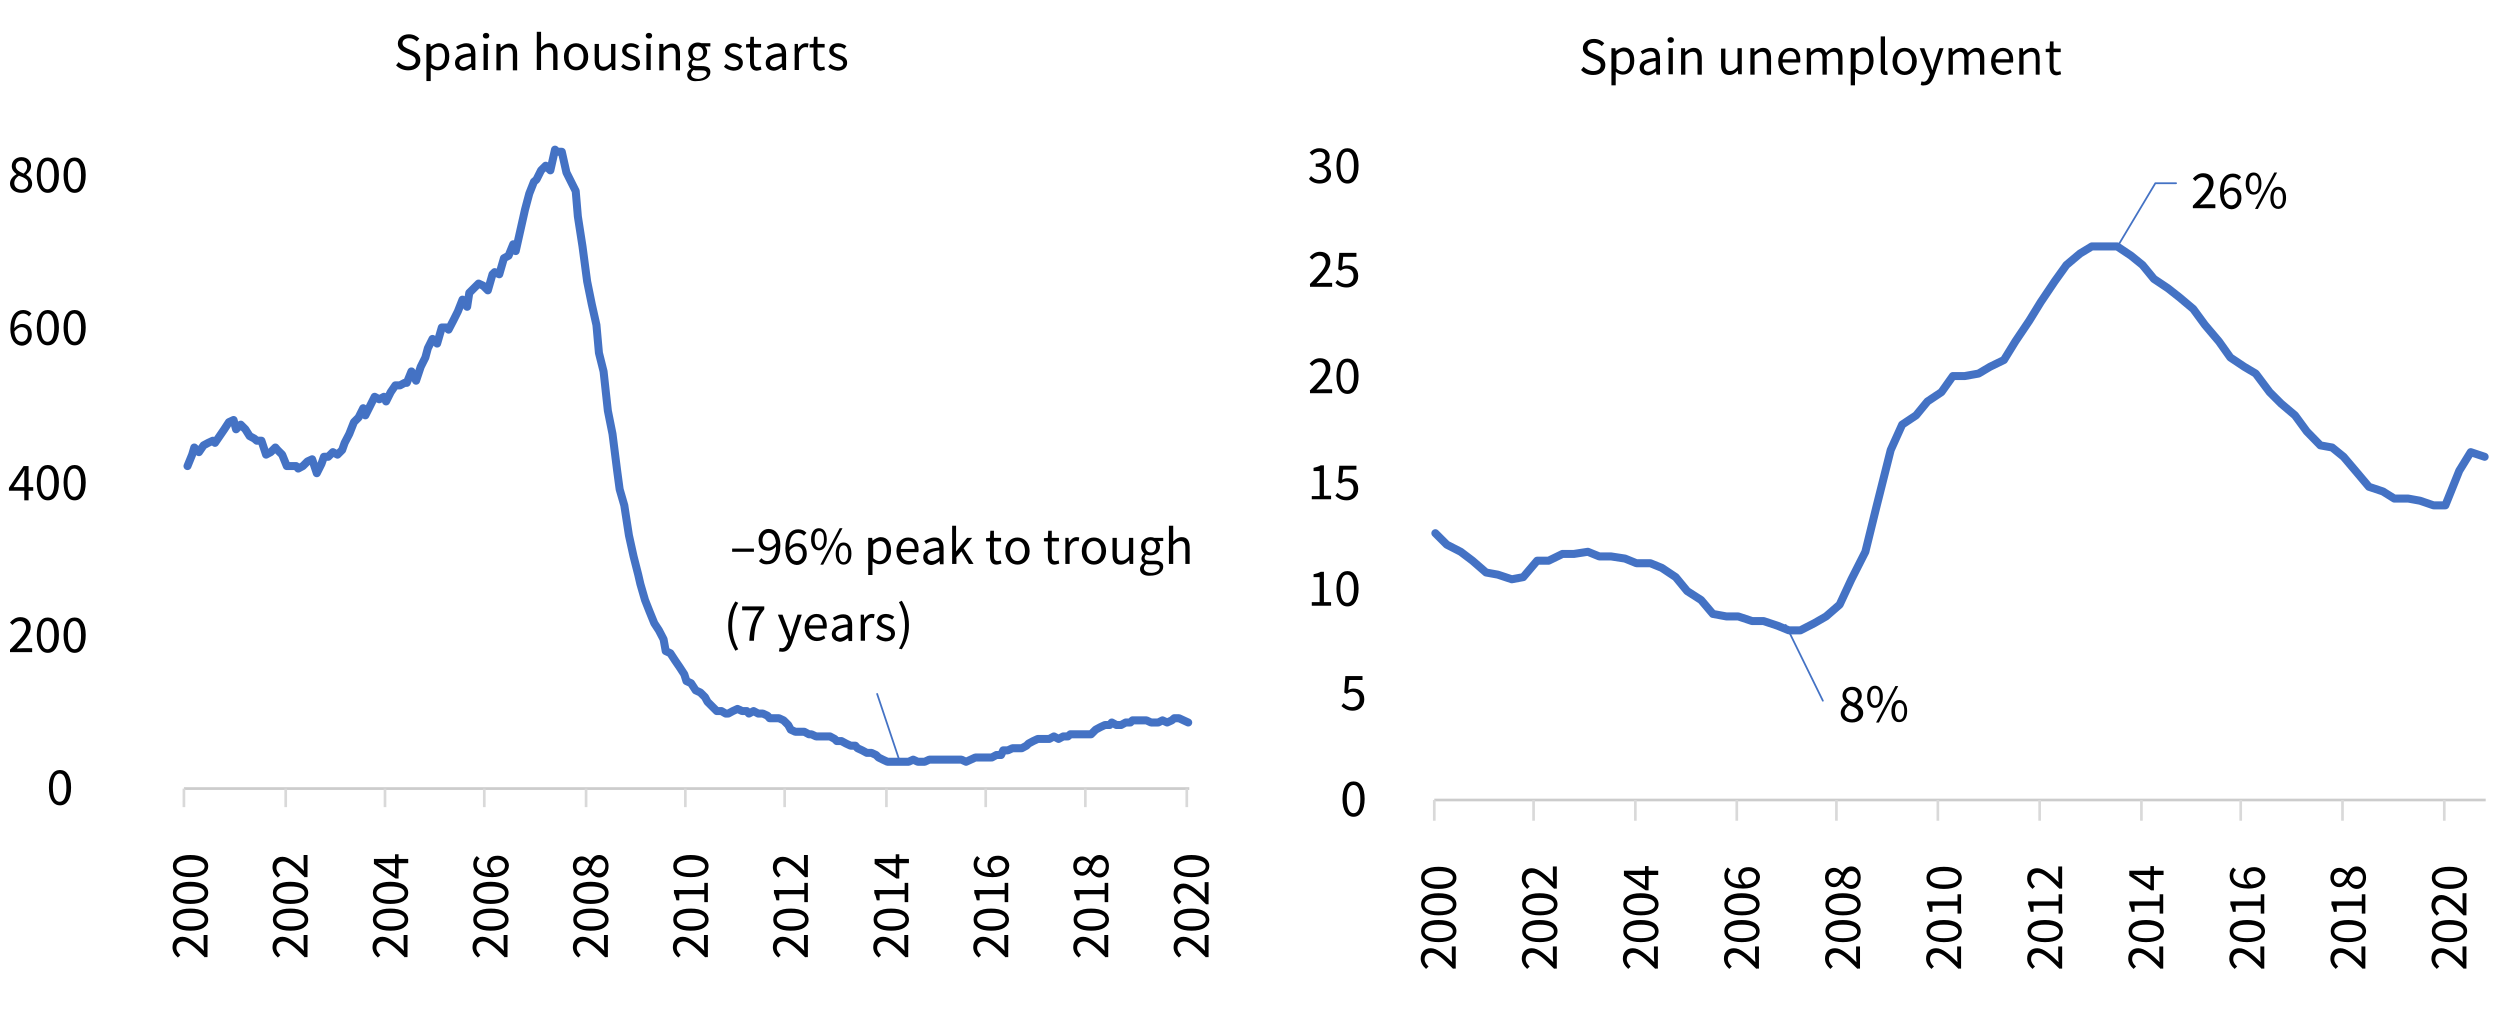 <?xml version="1.0" encoding="utf-8"?>
<!-- Generator: Adobe Illustrator 27.3.1, SVG Export Plug-In . SVG Version: 6.00 Build 0)  -->
<svg version="1.1" id="Layer_1" xmlns="http://www.w3.org/2000/svg" xmlns:xlink="http://www.w3.org/1999/xlink" x="0px" y="0px"
	 viewBox="0 0 700 286" style="enable-background:new 0 0 700 286;" xml:space="preserve">
<style type="text/css">
	.st0{fill:none;stroke:#CCCCCC;stroke-width:0.75;stroke-linejoin:round;stroke-miterlimit:10;}
	.st1{fill:none;stroke:#D9D9D9;stroke-width:0.75;stroke-linejoin:round;stroke-miterlimit:10;}
	.st2{fill:none;stroke:#4472C4;stroke-width:2.25;stroke-linecap:round;stroke-linejoin:round;stroke-miterlimit:10;}
	.st3{fill:none;stroke:#4472C4;stroke-width:0.5;stroke-linecap:round;stroke-linejoin:round;stroke-miterlimit:10;}
</style>
<line class="st0" x1="51.5" y1="220.8" x2="333" y2="220.8"/>
<path class="st1" d="M332.3,220.8v5.2 M303.9,220.8v5.2 M276,220.8v5.2 M248.2,220.8v5.2 M219.7,220.8v5.2 M191.9,220.8v5.2
	 M164.1,220.8v5.2 M135.6,220.8v5.2 M107.8,220.8v5.2 M80,220.8v5.2 M51.5,220.8v5.2"/>
<g>
	<polyline class="st2" points="52.5,130.5 53.8,127.3 54.4,125.3 55.7,126.6 57,124.7 58.3,124 59.6,123.4 60.2,124 61.5,122.1 
		62.8,120.2 64.1,118.2 65.4,117.6 66.1,120.2 67.4,118.9 68.7,120.2 69.9,122.1 71.2,122.8 71.9,123.4 73.2,123.4 74.5,127.3 
		75.8,126.6 77.1,125.3 77.7,126 79,127.3 80.3,130.5 81.6,130.5 82.9,130.5 83.5,131.2 84.8,130.5 86.1,129.2 87.4,128.6 
		88.7,132.5 90,129.9 90.7,127.9 91.9,127.9 93.2,126.6 94.5,127.3 95.8,126 96.5,124 97.8,121.5 99.1,118.2 100.4,116.9 
		101.7,114.3 102.3,116.3 103.6,113.7 104.9,111.1 106.2,111.8 107.5,111.1 108.1,112.4 109.4,109.8 110.7,107.9 112,107.9 
		113.3,107.2 113.9,107.2 115.2,104 116.5,106.6 117.8,102.7 119.1,100.1 119.8,97.5 121.1,94.9 122.4,96.2 123.7,91.7 125,91.7 
		125.6,92.3 126.9,89.8 128.2,87.2 129.5,83.9 130.8,85.9 131.4,82 132.7,80.7 134,79.4 135.3,80 136.6,81.3 137.9,76.8 138.5,76.2 
		139.8,76.8 141.1,72.3 142.4,71.6 143.7,68.4 144.4,70.3 145.7,64.5 147,58.7 148.2,54.2 149.5,50.9 150.2,50.3 151.5,47.7 
		152.8,46.4 154.1,47.7 155.4,41.9 156,42.5 157.3,42.5 158.6,48.3 159.9,50.9 161.2,53.5 161.8,60.6 163.1,69 164.4,78.8 
		165.7,85.2 167,91 167.7,98.8 169,104 170.2,115 171.5,121.5 172.8,131.8 173.5,137 174.8,141.5 176.1,149.9 177.4,155.8 
		178.7,160.9 179.3,163.5 180.6,168 181.9,171.3 183.2,174.5 184.5,176.5 185.8,179 186.4,182.3 187.7,182.9 189,184.9 190.3,186.8 
		191.6,188.8 192.2,190.7 193.5,191.3 194.8,193.3 196.1,193.9 197.4,195.2 198.1,196.5 199.4,197.8 200.7,199.1 202,199.1 
		203.2,199.8 203.9,199.8 205.2,199.1 206.5,198.5 207.8,199.1 209.1,199.1 209.7,199.8 211,199.1 212.3,199.8 213.6,199.8 
		214.9,200.4 215.5,201.1 216.8,201.1 218.1,201.1 219.4,201.7 220.7,203 221.4,204.3 222.7,204.9 224,204.9 225.2,204.9 
		226.5,205.6 227.2,205.6 228.5,206.2 229.8,206.2 231.1,206.2 232.4,206.2 233.7,206.9 234.3,207.5 235.6,207.5 236.9,208.2 
		238.2,208.8 239.5,208.8 240.1,209.5 241.4,210.1 242.7,210.8 244,210.8 245.3,211.4 246,212.1 247.2,212.7 248.5,213.3 
		249.8,213.3 251.1,213.3 251.8,213.3 253.1,213.3 254.4,213.3 255.7,212.7 257,213.3 257.6,213.3 258.9,213.3 260.2,212.7 
		261.5,212.7 262.8,212.7 263.4,212.7 264.7,212.7 266,212.7 267.3,212.7 268.6,212.7 269.2,212.7 270.5,213.3 271.8,212.7 
		273.1,212.1 274.4,212.1 275.1,212.1 276.4,212.1 277.7,212.1 279,211.4 280.3,211.4 280.9,210.1 282.2,210.1 283.5,209.5 
		284.8,209.5 286.1,209.5 287.4,208.8 288,208.2 289.3,207.5 290.6,206.9 291.9,206.9 293.2,206.9 293.8,206.9 295.1,206.2 
		296.4,206.9 297.7,206.2 299,206.2 299.7,205.6 301,205.6 302.3,205.6 303.5,205.6 304.8,205.6 305.5,205.6 306.8,204.3 
		308.1,203.6 309.4,203 310.7,203 311.3,202.3 312.6,203 313.9,203 315.2,202.3 316.5,202.3 317.1,201.7 318.4,201.7 319.7,201.7 
		321,201.7 322.3,202.3 323,202.3 324.3,202.3 325.5,201.7 326.8,202.3 328.1,201.7 328.8,201.1 330.1,201.1 331.4,201.7 
		332.7,202.3 	"/>
</g>
<line class="st3" x1="252.1" y1="213.7" x2="245.6" y2="194.3"/>
<g>
	<g>
		<path d="M205,153.6h6.1v0.9H205V153.6z"/>
		<path d="M212.5,157.1l0.7-0.8c0.4,0.5,1,0.8,1.6,0.8c1.4,0,2.5-1.1,2.5-4.3c0-2.4-0.8-3.6-2.1-3.6c-0.9,0-1.7,0.8-1.7,2.1
			c0,1.2,0.6,2,1.8,2c0.6,0,1.4-0.4,2.1-1.4l0,1c-0.6,0.8-1.5,1.3-2.3,1.3c-1.7,0-2.7-1-2.7-3c0-1.8,1.3-3.1,2.8-3.1
			c1.9,0,3.3,1.5,3.3,4.6c0,3.8-1.7,5.3-3.6,5.3C213.7,158.1,213,157.6,212.5,157.1z"/>
		<path d="M219.9,153.5c0-3.8,1.7-5.3,3.6-5.3c1,0,1.8,0.4,2.3,1l-0.7,0.8c-0.4-0.5-1-0.8-1.6-0.8c-1.4,0-2.5,1.1-2.5,4.3
			c0,2.4,0.8,3.6,2.1,3.6c0.9,0,1.7-0.8,1.7-2.1c0-1.2-0.6-2-1.8-2c-0.6,0-1.4,0.4-2.1,1.4l0-1c0.6-0.8,1.5-1.3,2.3-1.3
			c1.7,0,2.7,1,2.7,3c0,1.8-1.3,3.1-2.8,3.1C221.3,158.1,219.9,156.6,219.9,153.5z"/>
		<path d="M227.1,151c0-2,0.9-3.1,2.2-3.1c1.3,0,2.2,1.1,2.2,3.1c0,2-0.9,3.1-2.2,3.1C228,154.1,227.1,153,227.1,151z M230.7,151
			c0-1.6-0.5-2.3-1.3-2.3c-0.8,0-1.3,0.8-1.3,2.3s0.5,2.4,1.3,2.4C230.1,153.3,230.7,152.5,230.7,151z M235.1,147.9h0.8l-5.4,10.2
			h-0.8L235.1,147.9z M234,155c0-2,0.9-3.1,2.2-3.1s2.2,1.1,2.2,3.1c0,2-0.9,3.1-2.2,3.1S234,156.9,234,155z M237.5,155
			c0-1.6-0.5-2.3-1.3-2.3s-1.3,0.8-1.3,2.3s0.5,2.4,1.3,2.4S237.5,156.5,237.5,155z"/>
		<path d="M243.2,150.6h1l0.1,0.8h0c0.7-0.5,1.5-1,2.3-1c1.9,0,2.9,1.5,2.9,3.7c0,2.5-1.5,3.9-3.2,3.9c-0.7,0-1.4-0.3-2-0.8l0,1.3
			v2.5h-1.2V150.6z M248.3,154.2c0-1.6-0.5-2.7-1.9-2.7c-0.6,0-1.2,0.3-1.9,1v3.8c0.7,0.6,1.3,0.8,1.8,0.8
			C247.4,157,248.3,156,248.3,154.2z"/>
		<path d="M251,154.3c0-2.4,1.6-3.8,3.3-3.8c1.9,0,2.9,1.3,2.9,3.4c0,0.3,0,0.5-0.1,0.7h-4.9c0.1,1.5,1,2.5,2.4,2.5
			c0.7,0,1.3-0.2,1.8-0.6l0.4,0.8c-0.6,0.4-1.4,0.8-2.4,0.8C252.5,158.1,251,156.7,251,154.3z M256.1,153.7c0-1.5-0.7-2.3-1.8-2.3
			c-1,0-1.9,0.8-2.1,2.3H256.1z"/>
		<path d="M258.5,156c0-1.6,1.4-2.4,4.5-2.7c0-0.9-0.3-1.8-1.5-1.8c-0.8,0-1.6,0.4-2.2,0.8l-0.5-0.8c0.7-0.4,1.7-1,2.9-1
			c1.8,0,2.5,1.2,2.5,3v4.5h-1l-0.1-0.9h0c-0.7,0.6-1.5,1.1-2.4,1.1C259.4,158.1,258.5,157.3,258.5,156z M263,156.1v-2
			c-2.4,0.3-3.3,0.9-3.3,1.8c0,0.8,0.6,1.2,1.3,1.2C261.7,157.1,262.3,156.7,263,156.1z"/>
		<path d="M266.5,147.2h1.2v7.2h0l3.1-3.8h1.4l-2.4,2.9l2.8,4.4h-1.3l-2.1-3.5l-1.4,1.6v1.9h-1.2V147.2z"/>
		<path d="M277.2,155.6v-4h-1.1v-0.9l1.1-0.1l0.1-2h1v2h2v1h-2v4.1c0,0.9,0.3,1.4,1.1,1.4c0.3,0,0.6-0.1,0.8-0.2l0.2,0.9
			c-0.4,0.1-0.9,0.3-1.4,0.3C277.7,158.1,277.2,157.1,277.2,155.6z"/>
		<path d="M281.5,154.3c0-2.4,1.6-3.8,3.4-3.8c1.8,0,3.4,1.4,3.4,3.8c0,2.4-1.6,3.8-3.4,3.8C283.1,158.1,281.5,156.7,281.5,154.3z
			 M287,154.3c0-1.7-0.8-2.8-2.1-2.8c-1.3,0-2.1,1.1-2.1,2.8s0.8,2.8,2.1,2.8C286.1,157.1,287,155.9,287,154.3z"/>
		<path d="M293.4,155.6v-4h-1.1v-0.9l1.1-0.1l0.1-2h1v2h2v1h-2v4.1c0,0.9,0.3,1.4,1.1,1.4c0.3,0,0.6-0.1,0.8-0.2l0.2,0.9
			c-0.4,0.1-0.9,0.3-1.4,0.3C293.9,158.1,293.4,157.1,293.4,155.6z"/>
		<path d="M298.2,150.6h1l0.1,1.3h0c0.5-0.9,1.3-1.5,2.1-1.5c0.3,0,0.5,0,0.8,0.1l-0.2,1.1c-0.3-0.1-0.4-0.1-0.7-0.1
			c-0.6,0-1.4,0.4-1.8,1.7v4.7h-1.2V150.6z"/>
		<path d="M302.9,154.3c0-2.4,1.6-3.8,3.4-3.8c1.8,0,3.4,1.4,3.4,3.8c0,2.4-1.6,3.8-3.4,3.8C304.5,158.1,302.9,156.7,302.9,154.3z
			 M308.4,154.3c0-1.7-0.8-2.8-2.1-2.8c-1.3,0-2.1,1.1-2.1,2.8s0.8,2.8,2.1,2.8C307.5,157.1,308.4,155.9,308.4,154.3z"/>
		<path d="M311.5,155.2v-4.6h1.2v4.5c0,1.4,0.4,1.9,1.4,1.9c0.7,0,1.3-0.4,2-1.2v-5.2h1.2v7.3h-1l-0.1-1.1h0
			c-0.7,0.8-1.4,1.3-2.4,1.3C312.1,158.1,311.5,157.1,311.5,155.2z"/>
		<path d="M319.2,159.3c0-0.6,0.4-1.2,1.1-1.6v-0.1c-0.4-0.2-0.7-0.6-0.7-1.2c0-0.6,0.4-1.1,0.8-1.4V155c-0.5-0.4-0.9-1.1-0.9-2
			c0-1.6,1.3-2.6,2.7-2.6c0.4,0,0.8,0.1,1,0.2h2.5v0.9h-1.5c0.3,0.3,0.6,0.9,0.6,1.5c0,1.6-1.2,2.5-2.7,2.5c-0.4,0-0.8-0.1-1.1-0.2
			c-0.3,0.2-0.5,0.5-0.5,0.9c0,0.5,0.3,0.8,1.3,0.8h1.4c1.7,0,2.5,0.5,2.5,1.7c0,1.4-1.4,2.5-3.7,2.5
			C320.4,161.3,319.2,160.6,319.2,159.3z M324.7,158.9c0-0.7-0.5-0.9-1.5-0.9h-1.3c-0.3,0-0.6,0-0.9-0.1c-0.5,0.4-0.7,0.8-0.7,1.2
			c0,0.8,0.8,1.3,2.1,1.3C323.7,160.4,324.7,159.7,324.7,158.9z M323.7,153c0-1.1-0.7-1.7-1.5-1.7c-0.9,0-1.5,0.6-1.5,1.7
			c0,1.1,0.7,1.7,1.5,1.7C323,154.8,323.7,154.1,323.7,153z"/>
		<path d="M327.3,147.2h1.2v2.9l0,1.5c0.7-0.7,1.4-1.2,2.4-1.2c1.5,0,2.2,1,2.2,2.9v4.6h-1.2v-4.5c0-1.4-0.4-1.9-1.4-1.9
			c-0.7,0-1.3,0.4-2,1.1v5.3h-1.2V147.2z"/>
	</g>
</g>
<g>
</g>
<g>
	<g>
		<path d="M203.9,175.2c0-2.6,0.7-4.8,2-6.8l0.8,0.4c-1.2,1.9-1.7,4.2-1.7,6.5s0.6,4.5,1.7,6.5l-0.8,0.4
			C204.6,180,203.9,177.8,203.9,175.2z"/>
		<path d="M212.6,170.9h-4.8v-1.1h6.2v0.8c-2.3,2.9-2.7,5.1-2.9,8.8h-1.3C210,175.8,210.7,173.5,212.6,170.9z"/>
		<path d="M218.1,182.4l0.2-1c0.1,0,0.4,0.1,0.6,0.1c0.8,0,1.3-0.7,1.6-1.6l0.2-0.5l-2.9-7.3h1.3l1.5,4c0.2,0.6,0.5,1.4,0.7,2.1h0.1
			c0.2-0.7,0.4-1.4,0.6-2.1l1.3-4h1.2l-2.7,7.9c-0.5,1.4-1.3,2.5-2.7,2.5C218.6,182.5,218.4,182.4,218.1,182.4z"/>
		<path d="M225.3,175.7c0-2.4,1.6-3.8,3.3-3.8c1.9,0,2.9,1.3,2.9,3.4c0,0.3,0,0.5-0.1,0.7h-4.9c0.1,1.5,1,2.5,2.4,2.5
			c0.7,0,1.3-0.2,1.8-0.6l0.4,0.8c-0.6,0.4-1.4,0.8-2.4,0.8C226.9,179.5,225.3,178.1,225.3,175.7z M230.4,175.1
			c0-1.5-0.7-2.3-1.8-2.3c-1,0-1.9,0.8-2.1,2.3H230.4z"/>
		<path d="M232.9,177.5c0-1.6,1.4-2.4,4.5-2.7c0-0.9-0.3-1.8-1.5-1.8c-0.8,0-1.6,0.4-2.2,0.8l-0.5-0.8c0.7-0.4,1.7-1,2.9-1
			c1.8,0,2.5,1.2,2.5,3v4.5h-1l-0.1-0.9h0c-0.7,0.6-1.5,1.1-2.4,1.1C233.8,179.5,232.9,178.8,232.9,177.5z M237.3,177.6v-2
			c-2.4,0.3-3.3,0.9-3.3,1.8c0,0.8,0.6,1.2,1.3,1.2C236,178.5,236.6,178.2,237.3,177.6z"/>
		<path d="M240.9,172.1h1l0.1,1.3h0c0.5-0.9,1.3-1.5,2.1-1.5c0.3,0,0.5,0,0.8,0.1l-0.2,1.1c-0.3-0.1-0.4-0.1-0.7-0.1
			c-0.6,0-1.4,0.4-1.8,1.7v4.7h-1.2V172.1z"/>
		<path d="M245.3,178.5l0.6-0.8c0.6,0.5,1.3,0.9,2.2,0.9c1,0,1.4-0.5,1.4-1.1c0-0.8-0.9-1.1-1.7-1.4c-1-0.4-2.2-0.9-2.2-2.1
			c0-1.2,0.9-2.1,2.5-2.1c0.9,0,1.7,0.4,2.3,0.8l-0.6,0.8c-0.5-0.4-1-0.6-1.7-0.6c-0.9,0-1.3,0.5-1.3,1c0,0.7,0.8,1,1.6,1.3
			c1.1,0.4,2.2,0.8,2.2,2.2c0,1.2-0.9,2.2-2.7,2.2C246.9,179.5,246,179.1,245.3,178.5z"/>
		<path d="M251.7,181.6c1.2-1.9,1.7-4.2,1.7-6.5s-0.6-4.5-1.7-6.5l0.8-0.4c1.2,2,2,4.2,2,6.8s-0.7,4.8-2,6.8L251.7,181.6z"/>
	</g>
</g>
<g>
	<g>
		<path d="M13.7,220.5c0-3.2,1.2-4.9,3.1-4.9s3.1,1.7,3.1,4.9c0,3.2-1.2,5-3.1,5S13.7,223.7,13.7,220.5z M18.6,220.5
			c0-2.8-0.8-3.9-1.9-3.9s-1.9,1.1-1.9,3.9c0,2.8,0.8,4,1.9,4S18.6,223.3,18.6,220.5z"/>
	</g>
</g>
<g>
	<g>
		<path d="M2.8,181.9c2.9-2.9,4.5-4.6,4.5-6.1c0-1.1-0.6-1.9-1.8-1.9c-0.8,0-1.5,0.5-2,1.1l-0.7-0.7c0.8-0.9,1.7-1.5,2.9-1.5
			c1.8,0,2.9,1.1,2.9,2.8c0,1.8-1.6,3.6-3.9,6c0.5,0,1.1-0.1,1.6-0.1H9v1.1H2.8V181.9z"/>
		<path d="M10.3,177.8c0-3.2,1.2-4.9,3.1-4.9s3.1,1.7,3.1,4.9c0,3.2-1.2,5-3.1,5S10.3,181,10.3,177.8z M15.2,177.8
			c0-2.8-0.8-3.9-1.9-3.9s-1.9,1.1-1.9,3.9c0,2.8,0.8,4,1.9,4S15.2,180.6,15.2,177.8z"/>
		<path d="M17.8,177.8c0-3.2,1.2-4.9,3.1-4.9s3.1,1.7,3.1,4.9c0,3.2-1.2,5-3.1,5S17.8,181,17.8,177.8z M22.7,177.8
			c0-2.8-0.8-3.9-1.9-3.9S19,175,19,177.8c0,2.8,0.8,4,1.9,4S22.7,180.6,22.7,177.8z"/>
	</g>
</g>
<g>
	<g>
		<path d="M6.8,133.5c0-0.5,0-1.3,0.1-1.8H6.8c-0.2,0.5-0.5,0.9-0.8,1.4l-2.2,3.3h5.5v1H2.5v-0.8l4.1-6.1h1.4v9.6H6.8V133.5z"/>
		<path d="M10.3,135.1c0-3.2,1.2-4.9,3.1-4.9s3.1,1.7,3.1,4.9c0,3.2-1.2,5-3.1,5S10.3,138.3,10.3,135.1z M15.2,135.1
			c0-2.8-0.8-3.9-1.9-3.9s-1.9,1.1-1.9,3.9s0.8,4,1.9,4S15.2,137.9,15.2,135.1z"/>
		<path d="M17.8,135.1c0-3.2,1.2-4.9,3.1-4.9s3.1,1.7,3.1,4.9c0,3.2-1.2,5-3.1,5S17.8,138.3,17.8,135.1z M22.7,135.1
			c0-2.8-0.8-3.9-1.9-3.9s-1.9,1.1-1.9,3.9s0.8,4,1.9,4S22.7,137.9,22.7,135.1z"/>
	</g>
</g>
<g>
	<g>
		<path d="M2.9,92.1c0-3.8,1.7-5.3,3.6-5.3c1,0,1.8,0.4,2.3,1l-0.7,0.8c-0.4-0.5-1-0.8-1.6-0.8c-1.4,0-2.5,1.1-2.5,4.3
			c0,2.4,0.8,3.6,2.1,3.6c0.9,0,1.7-0.8,1.7-2.1c0-1.2-0.6-2-1.8-2c-0.6,0-1.4,0.4-2.1,1.4l0-1c0.6-0.8,1.5-1.3,2.3-1.3
			c1.7,0,2.7,1,2.7,3c0,1.8-1.3,3.1-2.8,3.1C4.3,96.7,2.9,95.2,2.9,92.1z"/>
		<path d="M10.3,91.7c0-3.2,1.2-4.9,3.1-4.9s3.1,1.7,3.1,4.9c0,3.2-1.2,5-3.1,5S10.3,94.9,10.3,91.7z M15.2,91.7
			c0-2.8-0.8-3.9-1.9-3.9s-1.9,1.1-1.9,3.9s0.8,4,1.9,4S15.2,94.5,15.2,91.7z"/>
		<path d="M17.8,91.7c0-3.2,1.2-4.9,3.1-4.9s3.1,1.7,3.1,4.9c0,3.2-1.2,5-3.1,5S17.8,94.9,17.8,91.7z M22.7,91.7
			c0-2.8-0.8-3.9-1.9-3.9S19,88.9,19,91.7s0.8,4,1.9,4S22.7,94.5,22.7,91.7z"/>
	</g>
</g>
<g>
	<g>
		<path d="M2.8,51.4c0-1.2,0.9-2.1,1.8-2.6v-0.1c-0.7-0.5-1.3-1.2-1.3-2.2c0-1.5,1.2-2.5,2.7-2.5c1.7,0,2.7,1.1,2.7,2.5
			c0,1-0.7,1.9-1.3,2.3V49C8.2,49.5,9,50.2,9,51.5C9,52.9,7.8,54,6,54C4.1,54,2.8,52.9,2.8,51.4z M7.9,51.4c0-1.2-1.2-1.7-2.6-2.2
			c-0.8,0.5-1.3,1.2-1.3,2.1c0,1.1,0.9,1.8,2.1,1.8C7.1,53.1,7.9,52.4,7.9,51.4z M7.6,46.7C7.6,45.8,7,45,6,45
			c-0.9,0-1.6,0.6-1.6,1.5c0,1.1,1.1,1.6,2.2,2.1C7.3,48,7.6,47.4,7.6,46.7z"/>
		<path d="M10.3,49c0-3.2,1.2-4.9,3.1-4.9s3.1,1.7,3.1,4.9c0,3.2-1.2,5-3.1,5S10.3,52.2,10.3,49z M15.2,49c0-2.8-0.8-3.9-1.9-3.9
			s-1.9,1.1-1.9,3.9s0.8,4,1.9,4S15.2,51.8,15.2,49z"/>
		<path d="M17.8,49c0-3.2,1.2-4.9,3.1-4.9s3.1,1.7,3.1,4.9c0,3.2-1.2,5-3.1,5S17.8,52.2,17.8,49z M22.7,49c0-2.8-0.8-3.9-1.9-3.9
			S19,46.2,19,49s0.8,4,1.9,4S22.7,51.8,22.7,49z"/>
	</g>
</g>
<g>
	<g>
		<path d="M57.4,268.1c-2.9-2.9-4.6-4.5-6.1-4.5c-1.1,0-1.9,0.6-1.9,1.8c0,0.8,0.5,1.5,1.1,2l-0.7,0.7c-0.9-0.8-1.5-1.7-1.5-2.9
			c0-1.8,1.1-2.9,2.8-2.9c1.8,0,3.6,1.6,6,3.9c0-0.5-0.1-1.1-0.1-1.6v-2.8h1.1v6.2H57.4z"/>
		<path d="M53.3,260.6c-3.2,0-4.9-1.2-4.9-3.1s1.7-3.1,4.9-3.1c3.2,0,5,1.2,5,3.1S56.5,260.6,53.3,260.6z M53.3,255.6
			c-2.8,0-3.9,0.8-3.9,1.9s1.1,1.9,3.9,1.9s4-0.8,4-1.9S56.1,255.6,53.3,255.6z"/>
		<path d="M53.3,253.1c-3.2,0-4.9-1.2-4.9-3.1s1.7-3.1,4.9-3.1c3.2,0,5,1.2,5,3.1S56.5,253.1,53.3,253.1z M53.3,248.2
			c-2.8,0-3.9,0.8-3.9,1.9s1.1,1.9,3.9,1.9s4-0.8,4-1.9S56.1,248.2,53.3,248.2z"/>
		<path d="M53.3,245.6c-3.2,0-4.9-1.2-4.9-3.1s1.7-3.1,4.9-3.1c3.2,0,5,1.2,5,3.1S56.5,245.6,53.3,245.6z M53.3,240.7
			c-2.8,0-3.9,0.8-3.9,1.9s1.1,1.9,3.9,1.9s4-0.8,4-1.9S56.1,240.7,53.3,240.7z"/>
	</g>
</g>
<g>
	<g>
		<path d="M85.4,268.1c-2.9-2.9-4.6-4.5-6.1-4.5c-1.1,0-1.9,0.6-1.9,1.8c0,0.8,0.5,1.5,1.1,2l-0.7,0.7c-0.9-0.8-1.5-1.7-1.5-2.9
			c0-1.8,1.1-2.9,2.8-2.9c1.8,0,3.6,1.6,6,3.9c0-0.5-0.1-1.1-0.1-1.6v-2.8h1.1v6.2H85.4z"/>
		<path d="M81.3,260.6c-3.2,0-4.9-1.2-4.9-3.1s1.7-3.1,4.9-3.1c3.2,0,5,1.2,5,3.1S84.5,260.6,81.3,260.6z M81.3,255.6
			c-2.8,0-3.9,0.8-3.9,1.9s1.1,1.9,3.9,1.9s4-0.8,4-1.9S84.1,255.6,81.3,255.6z"/>
		<path d="M81.3,253.1c-3.2,0-4.9-1.2-4.9-3.1s1.7-3.1,4.9-3.1c3.2,0,5,1.2,5,3.1S84.5,253.1,81.3,253.1z M81.3,248.2
			c-2.8,0-3.9,0.8-3.9,1.9s1.1,1.9,3.9,1.9s4-0.8,4-1.9S84.1,248.2,81.3,248.2z"/>
		<path d="M85.4,245.7c-2.9-2.9-4.6-4.5-6.1-4.5c-1.1,0-1.9,0.6-1.9,1.8c0,0.8,0.5,1.5,1.1,2l-0.7,0.7c-0.9-0.8-1.5-1.7-1.5-2.9
			c0-1.8,1.1-2.9,2.8-2.9c1.8,0,3.6,1.6,6,3.9c0-0.5-0.1-1.1-0.1-1.6v-2.8h1.1v6.2H85.4z"/>
	</g>
</g>
<g>
	<g>
		<path d="M113.4,268.1c-2.9-2.9-4.6-4.5-6.1-4.5c-1.1,0-1.9,0.6-1.9,1.8c0,0.8,0.5,1.5,1.1,2l-0.7,0.7c-0.9-0.8-1.5-1.7-1.5-2.9
			c0-1.8,1.1-2.9,2.8-2.9c1.8,0,3.6,1.6,6,3.9c0-0.5-0.1-1.1-0.1-1.6v-2.8h1.1v6.2H113.4z"/>
		<path d="M109.3,260.6c-3.2,0-4.9-1.2-4.9-3.1s1.7-3.1,4.9-3.1c3.2,0,5,1.2,5,3.1S112.5,260.6,109.3,260.6z M109.3,255.6
			c-2.8,0-3.9,0.8-3.9,1.9s1.1,1.9,3.9,1.9s4-0.8,4-1.9S112.1,255.6,109.3,255.6z"/>
		<path d="M109.3,253.1c-3.2,0-4.9-1.2-4.9-3.1s1.7-3.1,4.9-3.1c3.2,0,5,1.2,5,3.1S112.5,253.1,109.3,253.1z M109.3,248.2
			c-2.8,0-3.9,0.8-3.9,1.9s1.1,1.9,3.9,1.9s4-0.8,4-1.9S112.1,248.2,109.3,248.2z"/>
		<path d="M107.7,241.7c-0.5,0-1.3,0-1.8-0.1v0.1c0.5,0.2,0.9,0.5,1.4,0.8l3.3,2.2v-5.5h1v6.8h-0.8l-6.1-4.1v-1.4h9.6v1.2H107.7z"/>
	</g>
</g>
<g>
	<g>
		<path d="M141.4,268.1c-2.9-2.9-4.6-4.5-6.1-4.5c-1.1,0-1.9,0.6-1.9,1.8c0,0.8,0.5,1.5,1.1,2l-0.7,0.7c-0.9-0.8-1.5-1.7-1.5-2.9
			c0-1.8,1.1-2.9,2.8-2.9c1.8,0,3.6,1.6,6,3.9c0-0.5-0.1-1.1-0.1-1.6v-2.8h1.1v6.2H141.4z"/>
		<path d="M137.4,260.6c-3.2,0-4.9-1.2-4.9-3.1s1.7-3.1,4.9-3.1c3.2,0,5,1.2,5,3.1S140.6,260.6,137.4,260.6z M137.4,255.6
			c-2.8,0-3.9,0.8-3.9,1.9s1.1,1.9,3.9,1.9s4-0.8,4-1.9S140.2,255.6,137.4,255.6z"/>
		<path d="M137.4,253.1c-3.2,0-4.9-1.2-4.9-3.1s1.7-3.1,4.9-3.1c3.2,0,5,1.2,5,3.1S140.6,253.1,137.4,253.1z M137.4,248.2
			c-2.8,0-3.9,0.8-3.9,1.9s1.1,1.9,3.9,1.9s4-0.8,4-1.9S140.2,248.2,137.4,248.2z"/>
		<path d="M137.8,245.6c-3.8,0-5.3-1.7-5.3-3.6c0-1,0.4-1.8,1-2.3l0.8,0.7c-0.5,0.4-0.8,1-0.8,1.6c0,1.4,1.1,2.5,4.3,2.5
			c2.4,0,3.6-0.8,3.6-2.1c0-0.9-0.8-1.7-2.1-1.7c-1.2,0-2,0.6-2,1.8c0,0.6,0.4,1.4,1.4,2.1l-1,0c-0.8-0.6-1.3-1.5-1.3-2.3
			c0-1.7,1-2.7,3-2.7c1.8,0,3.1,1.3,3.1,2.8C142.4,244.2,140.8,245.6,137.8,245.6z"/>
	</g>
</g>
<g>
	<g>
		<path d="M169.5,268.1c-2.9-2.9-4.6-4.5-6.1-4.5c-1.1,0-1.9,0.6-1.9,1.8c0,0.8,0.5,1.5,1.1,2l-0.7,0.7c-0.9-0.8-1.5-1.7-1.5-2.9
			c0-1.8,1.1-2.9,2.8-2.9c1.8,0,3.6,1.6,6,3.9c0-0.5-0.1-1.1-0.1-1.6v-2.8h1.1v6.2H169.5z"/>
		<path d="M165.4,260.6c-3.2,0-4.9-1.2-4.9-3.1s1.7-3.1,4.9-3.1c3.2,0,5,1.2,5,3.1S168.6,260.6,165.4,260.6z M165.4,255.6
			c-2.8,0-3.9,0.8-3.9,1.9s1.1,1.9,3.9,1.9s4-0.8,4-1.9S168.2,255.6,165.4,255.6z"/>
		<path d="M165.4,253.1c-3.2,0-4.9-1.2-4.9-3.1s1.7-3.1,4.9-3.1c3.2,0,5,1.2,5,3.1S168.6,253.1,165.4,253.1z M165.4,248.2
			c-2.8,0-3.9,0.8-3.9,1.9s1.1,1.9,3.9,1.9s4-0.8,4-1.9S168.2,248.2,165.4,248.2z"/>
		<path d="M167.8,245.7c-1.2,0-2.1-0.9-2.6-1.8h-0.1c-0.5,0.7-1.2,1.3-2.2,1.3c-1.5,0-2.5-1.2-2.5-2.7c0-1.7,1.1-2.7,2.5-2.7
			c1,0,1.9,0.7,2.3,1.3h0.1c0.5-0.9,1.2-1.7,2.5-1.7c1.4,0,2.6,1.2,2.6,3.1C170.4,244.4,169.3,245.7,167.8,245.7z M163.1,240.9
			c-0.9,0-1.7,0.6-1.7,1.7c0,0.9,0.6,1.6,1.5,1.6c1.1,0,1.6-1.1,2.1-2.2C164.4,241.2,163.8,240.9,163.1,240.9z M167.8,240.6
			c-1.2,0-1.7,1.2-2.2,2.6c0.5,0.8,1.2,1.3,2.1,1.3c1.1,0,1.8-0.9,1.8-2.1C169.5,241.4,168.8,240.6,167.8,240.6z"/>
	</g>
</g>
<g>
	<g>
		<path d="M197.5,268.1c-2.9-2.9-4.6-4.5-6.1-4.5c-1.1,0-1.9,0.6-1.9,1.8c0,0.8,0.5,1.5,1.1,2l-0.7,0.7c-0.9-0.8-1.5-1.7-1.5-2.9
			c0-1.8,1.1-2.9,2.8-2.9c1.8,0,3.6,1.6,6,3.9c0-0.5-0.1-1.1-0.1-1.6v-2.8h1.1v6.2H197.5z"/>
		<path d="M193.4,260.6c-3.2,0-4.9-1.2-4.9-3.1s1.7-3.1,4.9-3.1c3.2,0,5,1.2,5,3.1S196.6,260.6,193.4,260.6z M193.4,255.6
			c-2.8,0-3.9,0.8-3.9,1.9s1.1,1.9,3.9,1.9s4-0.8,4-1.9S196.2,255.6,193.4,255.6z"/>
		<path d="M197.2,252.6v-2.2h-7v1.7h-0.8c-0.2-0.9-0.4-1.5-0.7-2v-0.9h8.5v-2h1v5.4H197.2z"/>
		<path d="M193.4,245.6c-3.2,0-4.9-1.2-4.9-3.1s1.7-3.1,4.9-3.1c3.2,0,5,1.2,5,3.1S196.6,245.6,193.4,245.6z M193.4,240.7
			c-2.8,0-3.9,0.8-3.9,1.9s1.1,1.9,3.9,1.9s4-0.8,4-1.9S196.2,240.7,193.4,240.7z"/>
	</g>
</g>
<g>
	<g>
		<path d="M225.5,268.1c-2.9-2.9-4.6-4.5-6.1-4.5c-1.1,0-1.9,0.6-1.9,1.8c0,0.8,0.5,1.5,1.1,2l-0.7,0.7c-0.9-0.8-1.5-1.7-1.5-2.9
			c0-1.8,1.1-2.9,2.8-2.9c1.8,0,3.6,1.6,6,3.9c0-0.5-0.1-1.1-0.1-1.6v-2.8h1.1v6.2H225.5z"/>
		<path d="M221.4,260.6c-3.2,0-4.9-1.2-4.9-3.1s1.7-3.1,4.9-3.1c3.2,0,5,1.2,5,3.1S224.7,260.6,221.4,260.6z M221.4,255.6
			c-2.8,0-3.9,0.8-3.9,1.9s1.1,1.9,3.9,1.9s4-0.8,4-1.9S224.3,255.6,221.4,255.6z"/>
		<path d="M225.2,252.6v-2.2h-7v1.7h-0.8c-0.2-0.9-0.4-1.5-0.7-2v-0.9h8.5v-2h1v5.4H225.2z"/>
		<path d="M225.5,245.7c-2.9-2.9-4.6-4.5-6.1-4.5c-1.1,0-1.9,0.6-1.9,1.8c0,0.8,0.5,1.5,1.1,2l-0.7,0.7c-0.9-0.8-1.5-1.7-1.5-2.9
			c0-1.8,1.1-2.9,2.8-2.9c1.8,0,3.6,1.6,6,3.9c0-0.5-0.1-1.1-0.1-1.6v-2.8h1.1v6.2H225.5z"/>
	</g>
</g>
<g>
	<g>
		<path d="M253.6,268.1c-2.9-2.9-4.6-4.5-6.1-4.5c-1.1,0-1.9,0.6-1.9,1.8c0,0.8,0.5,1.5,1.1,2l-0.7,0.7c-0.9-0.8-1.5-1.7-1.5-2.9
			c0-1.8,1.1-2.9,2.8-2.9c1.8,0,3.6,1.6,6,3.9c0-0.5-0.1-1.1-0.1-1.6v-2.8h1.1v6.2H253.6z"/>
		<path d="M249.5,260.6c-3.2,0-4.9-1.2-4.9-3.1s1.7-3.1,4.9-3.1c3.2,0,5,1.2,5,3.1S252.7,260.6,249.5,260.6z M249.5,255.6
			c-2.8,0-3.9,0.8-3.9,1.9s1.1,1.9,3.9,1.9s4-0.8,4-1.9S252.3,255.6,249.5,255.6z"/>
		<path d="M253.3,252.6v-2.2h-7v1.7h-0.8c-0.2-0.9-0.4-1.5-0.7-2v-0.9h8.5v-2h1v5.4H253.3z"/>
		<path d="M247.9,241.7c-0.5,0-1.3,0-1.8-0.1v0.1c0.5,0.2,0.9,0.5,1.4,0.8l3.3,2.2v-5.5h1v6.8h-0.8l-6.1-4.1v-1.4h9.6v1.2H247.9z"/>
	</g>
</g>
<g>
	<g>
		<path d="M281.6,268.1c-2.9-2.9-4.6-4.5-6.1-4.5c-1.1,0-1.9,0.6-1.9,1.8c0,0.8,0.5,1.5,1.1,2l-0.7,0.7c-0.9-0.8-1.5-1.7-1.5-2.9
			c0-1.8,1.1-2.9,2.8-2.9c1.8,0,3.6,1.6,6,3.9c0-0.5-0.1-1.1-0.1-1.6v-2.8h1.1v6.2H281.6z"/>
		<path d="M277.5,260.6c-3.2,0-4.9-1.2-4.9-3.1s1.7-3.1,4.9-3.1c3.2,0,5,1.2,5,3.1S280.7,260.6,277.5,260.6z M277.5,255.6
			c-2.8,0-3.9,0.8-3.9,1.9s1.1,1.9,3.9,1.9s4-0.8,4-1.9S280.3,255.6,277.5,255.6z"/>
		<path d="M281.3,252.6v-2.2h-7v1.7h-0.8c-0.2-0.9-0.4-1.5-0.7-2v-0.9h8.5v-2h1v5.4H281.3z"/>
		<path d="M277.9,245.6c-3.8,0-5.3-1.7-5.3-3.6c0-1,0.4-1.8,1-2.3l0.8,0.7c-0.5,0.4-0.8,1-0.8,1.6c0,1.4,1.1,2.5,4.3,2.5
			c2.4,0,3.6-0.8,3.6-2.1c0-0.9-0.8-1.7-2.1-1.7c-1.2,0-2,0.6-2,1.8c0,0.6,0.4,1.4,1.4,2.1l-1,0c-0.8-0.6-1.3-1.5-1.3-2.3
			c0-1.7,1-2.7,3-2.7c1.8,0,3.1,1.3,3.1,2.8C282.5,244.2,281,245.6,277.9,245.6z"/>
	</g>
</g>
<g>
	<g>
		<path d="M309.6,268.1c-2.9-2.9-4.6-4.5-6.1-4.5c-1.1,0-1.9,0.6-1.9,1.8c0,0.8,0.5,1.5,1.1,2l-0.7,0.7c-0.9-0.8-1.5-1.7-1.5-2.9
			c0-1.8,1.1-2.9,2.8-2.9c1.8,0,3.6,1.6,6,3.9c0-0.5-0.1-1.1-0.1-1.6v-2.8h1.1v6.2H309.6z"/>
		<path d="M305.5,260.6c-3.2,0-4.9-1.2-4.9-3.1s1.7-3.1,4.9-3.1c3.2,0,5,1.2,5,3.1S308.7,260.6,305.5,260.6z M305.5,255.6
			c-2.8,0-3.9,0.8-3.9,1.9s1.1,1.9,3.9,1.9s4-0.8,4-1.9S308.3,255.6,305.5,255.6z"/>
		<path d="M309.3,252.6v-2.2h-7v1.7h-0.8c-0.2-0.9-0.4-1.5-0.7-2v-0.9h8.5v-2h1v5.4H309.3z"/>
		<path d="M307.9,245.7c-1.2,0-2.1-0.9-2.6-1.8h-0.1c-0.5,0.7-1.2,1.3-2.2,1.3c-1.5,0-2.5-1.2-2.5-2.7c0-1.7,1.1-2.7,2.5-2.7
			c1,0,1.9,0.7,2.3,1.3h0.1c0.5-0.9,1.2-1.7,2.5-1.7c1.4,0,2.6,1.2,2.6,3.1C310.5,244.4,309.4,245.7,307.9,245.7z M303.2,240.9
			c-0.9,0-1.7,0.6-1.7,1.7c0,0.9,0.6,1.6,1.5,1.6c1.1,0,1.6-1.1,2.1-2.2C304.6,241.2,303.9,240.9,303.2,240.9z M307.9,240.7
			c-1.2,0-1.7,1.2-2.2,2.6c0.5,0.8,1.2,1.3,2.1,1.3c1.1,0,1.8-0.9,1.8-2.1C309.6,241.4,308.9,240.7,307.9,240.7z"/>
	</g>
</g>
<g>
	<g>
		<path d="M337.7,268.1c-2.9-2.9-4.6-4.5-6.1-4.5c-1.1,0-1.9,0.6-1.9,1.8c0,0.8,0.5,1.5,1.1,2l-0.7,0.7c-0.9-0.8-1.5-1.7-1.5-2.9
			c0-1.8,1.1-2.9,2.8-2.9c1.8,0,3.6,1.6,6,3.9c0-0.5-0.1-1.1-0.1-1.6v-2.8h1.1v6.2H337.7z"/>
		<path d="M333.6,260.6c-3.2,0-4.9-1.2-4.9-3.1s1.7-3.1,4.9-3.1c3.2,0,5,1.2,5,3.1S336.8,260.6,333.6,260.6z M333.6,255.6
			c-2.8,0-3.9,0.8-3.9,1.9s1.1,1.9,3.9,1.9s4-0.8,4-1.9S336.4,255.6,333.6,255.6z"/>
		<path d="M337.7,253.2c-2.9-2.9-4.6-4.5-6.1-4.5c-1.1,0-1.9,0.6-1.9,1.8c0,0.8,0.5,1.5,1.1,2l-0.7,0.7c-0.9-0.8-1.5-1.7-1.5-2.9
			c0-1.8,1.1-2.9,2.8-2.9c1.8,0,3.6,1.6,6,3.9c0-0.5-0.1-1.1-0.1-1.6V247h1.1v6.2H337.7z"/>
		<path d="M333.6,245.6c-3.2,0-4.9-1.2-4.9-3.1s1.7-3.1,4.9-3.1c3.2,0,5,1.2,5,3.1S336.8,245.6,333.6,245.6z M333.6,240.7
			c-2.8,0-3.9,0.8-3.9,1.9s1.1,1.9,3.9,1.9s4-0.8,4-1.9S336.4,240.7,333.6,240.7z"/>
	</g>
</g>
<g>
	<g>
		<path d="M110.9,18.3l0.7-0.9c0.7,0.7,1.7,1.2,2.7,1.2c1.3,0,2.1-0.6,2.1-1.6c0-1-0.7-1.3-1.6-1.7l-1.4-0.6c-0.9-0.4-2-1.1-2-2.5
			c0-1.5,1.3-2.6,3.1-2.6c1.2,0,2.2,0.5,2.9,1.2l-0.7,0.8c-0.6-0.6-1.3-0.9-2.2-0.9c-1.1,0-1.8,0.6-1.8,1.4c0,0.9,0.9,1.3,1.6,1.6
			l1.4,0.6c1.1,0.5,2,1.2,2,2.6c0,1.6-1.3,2.8-3.4,2.8C113,19.7,111.8,19.2,110.9,18.3z"/>
		<path d="M119.5,12.3h1l0.1,0.8h0c0.7-0.5,1.5-1,2.3-1c1.9,0,2.9,1.5,2.9,3.7c0,2.5-1.5,3.9-3.2,3.9c-0.7,0-1.4-0.3-2-0.8l0,1.3
			v2.5h-1.2V12.3z M124.6,15.8c0-1.6-0.5-2.7-1.9-2.7c-0.6,0-1.2,0.3-1.9,1v3.8c0.7,0.6,1.3,0.8,1.8,0.8
			C123.7,18.7,124.6,17.6,124.6,15.8z"/>
		<path d="M127.4,17.6c0-1.6,1.4-2.4,4.5-2.7c0-0.9-0.3-1.8-1.5-1.8c-0.8,0-1.6,0.4-2.2,0.8l-0.5-0.8c0.7-0.4,1.7-1,2.9-1
			c1.8,0,2.5,1.2,2.5,3v4.5h-1l-0.1-0.9h0c-0.7,0.6-1.5,1.1-2.4,1.1C128.3,19.7,127.4,19,127.4,17.6z M131.9,17.8v-2
			c-2.4,0.3-3.3,0.9-3.3,1.8c0,0.8,0.6,1.2,1.3,1.2C130.6,18.7,131.1,18.4,131.9,17.8z"/>
		<path d="M135.2,10c0-0.5,0.4-0.8,0.9-0.8c0.5,0,0.9,0.3,0.9,0.8c0,0.5-0.4,0.8-0.9,0.8C135.5,10.8,135.2,10.4,135.2,10z
			 M135.4,12.3h1.2v7.3h-1.2V12.3z"/>
		<path d="M139.1,12.3h1l0.1,1.1h0c0.7-0.7,1.4-1.2,2.4-1.2c1.5,0,2.2,1,2.2,2.9v4.6h-1.2v-4.5c0-1.4-0.4-1.9-1.4-1.9
			c-0.7,0-1.3,0.4-2,1.1v5.3h-1.2V12.3z"/>
		<path d="M150.3,8.9h1.2v2.9l0,1.5c0.7-0.7,1.4-1.2,2.4-1.2c1.5,0,2.2,1,2.2,2.9v4.6h-1.2v-4.5c0-1.4-0.4-1.9-1.4-1.9
			c-0.7,0-1.3,0.4-2,1.1v5.3h-1.2V8.9z"/>
		<path d="M157.9,15.9c0-2.4,1.6-3.8,3.4-3.8c1.8,0,3.4,1.4,3.4,3.8c0,2.4-1.6,3.8-3.4,3.8C159.5,19.7,157.9,18.3,157.9,15.9z
			 M163.4,15.9c0-1.7-0.8-2.8-2.1-2.8c-1.3,0-2.1,1.1-2.1,2.8s0.8,2.8,2.1,2.8C162.5,18.7,163.4,17.6,163.4,15.9z"/>
		<path d="M166.5,16.9v-4.6h1.2v4.5c0,1.4,0.4,1.9,1.4,1.9c0.7,0,1.3-0.4,2-1.2v-5.2h1.2v7.3h-1l-0.1-1.1h0
			c-0.7,0.8-1.4,1.3-2.4,1.3C167.2,19.7,166.5,18.7,166.5,16.9z"/>
		<path d="M173.9,18.7l0.6-0.8c0.6,0.5,1.3,0.9,2.2,0.9c1,0,1.4-0.5,1.4-1.1c0-0.8-0.9-1.1-1.7-1.4c-1-0.4-2.2-0.9-2.2-2.1
			c0-1.2,0.9-2.1,2.5-2.1c0.9,0,1.7,0.4,2.3,0.8l-0.6,0.8c-0.5-0.4-1-0.6-1.7-0.6c-0.9,0-1.3,0.5-1.3,1c0,0.7,0.8,1,1.6,1.3
			c1.1,0.4,2.2,0.8,2.2,2.2c0,1.2-0.9,2.2-2.7,2.2C175.6,19.7,174.6,19.3,173.9,18.7z"/>
		<path d="M180.8,10c0-0.5,0.4-0.8,0.9-0.8c0.5,0,0.9,0.3,0.9,0.8c0,0.5-0.4,0.8-0.9,0.8C181.2,10.8,180.8,10.4,180.8,10z M181,12.3
			h1.2v7.3H181V12.3z"/>
		<path d="M184.7,12.3h1l0.1,1.1h0c0.7-0.7,1.4-1.2,2.4-1.2c1.5,0,2.2,1,2.2,2.9v4.6h-1.2v-4.5c0-1.4-0.4-1.9-1.4-1.9
			c-0.7,0-1.3,0.4-2,1.1v5.3h-1.2V12.3z"/>
		<path d="M192.4,20.9c0-0.6,0.4-1.2,1.1-1.6v-0.1c-0.4-0.2-0.7-0.6-0.7-1.2c0-0.6,0.4-1.1,0.8-1.4v-0.1c-0.5-0.4-0.9-1.1-0.9-2
			c0-1.6,1.3-2.6,2.7-2.6c0.4,0,0.8,0.1,1,0.2h2.5v0.9h-1.5c0.3,0.3,0.6,0.9,0.6,1.5c0,1.6-1.2,2.5-2.7,2.5c-0.4,0-0.8-0.1-1.1-0.2
			c-0.3,0.2-0.5,0.5-0.5,0.9c0,0.5,0.3,0.8,1.3,0.8h1.4c1.7,0,2.5,0.5,2.5,1.7c0,1.4-1.4,2.5-3.7,2.5
			C193.6,22.9,192.4,22.2,192.4,20.9z M197.9,20.6c0-0.7-0.5-0.9-1.5-0.9h-1.3c-0.3,0-0.6,0-0.9-0.1c-0.5,0.4-0.7,0.8-0.7,1.2
			c0,0.8,0.8,1.3,2.1,1.3C196.9,22,197.9,21.3,197.9,20.6z M196.9,14.7c0-1.1-0.7-1.7-1.5-1.7c-0.9,0-1.5,0.6-1.5,1.7
			c0,1.1,0.7,1.7,1.5,1.7C196.2,16.4,196.9,15.7,196.9,14.7z"/>
		<path d="M202.7,18.7l0.6-0.8c0.6,0.5,1.3,0.9,2.2,0.9c1,0,1.4-0.5,1.4-1.1c0-0.8-0.9-1.1-1.7-1.4c-1-0.4-2.2-0.9-2.2-2.1
			c0-1.2,0.9-2.1,2.5-2.1c0.9,0,1.7,0.4,2.3,0.8l-0.6,0.8c-0.5-0.4-1-0.6-1.7-0.6c-0.9,0-1.3,0.5-1.3,1c0,0.7,0.8,1,1.6,1.3
			c1.1,0.4,2.2,0.8,2.2,2.2c0,1.2-0.9,2.2-2.7,2.2C204.3,19.7,203.3,19.3,202.7,18.7z"/>
		<path d="M210,17.3v-4h-1.1v-0.9l1.1-0.1l0.1-2h1v2h2v1h-2v4.1c0,0.9,0.3,1.4,1.1,1.4c0.3,0,0.6-0.1,0.8-0.2l0.2,0.9
			c-0.4,0.1-0.9,0.3-1.4,0.3C210.5,19.7,210,18.7,210,17.3z"/>
		<path d="M214.4,17.6c0-1.6,1.4-2.4,4.5-2.7c0-0.9-0.3-1.8-1.5-1.8c-0.8,0-1.6,0.4-2.2,0.8l-0.5-0.8c0.7-0.4,1.7-1,2.9-1
			c1.8,0,2.5,1.2,2.5,3v4.5h-1l-0.1-0.9h0c-0.7,0.6-1.5,1.1-2.4,1.1C215.3,19.7,214.4,19,214.4,17.6z M218.9,17.8v-2
			c-2.4,0.3-3.3,0.9-3.3,1.8c0,0.8,0.6,1.2,1.3,1.2C217.6,18.7,218.1,18.4,218.9,17.8z"/>
		<path d="M222.4,12.3h1l0.1,1.3h0c0.5-0.9,1.3-1.5,2.1-1.5c0.3,0,0.5,0,0.8,0.1l-0.2,1.1c-0.3-0.1-0.4-0.1-0.7-0.1
			c-0.6,0-1.4,0.4-1.8,1.7v4.7h-1.2V12.3z"/>
		<path d="M227.8,17.3v-4h-1.1v-0.9l1.1-0.1l0.1-2h1v2h2v1h-2v4.1c0,0.9,0.3,1.4,1.1,1.4c0.3,0,0.6-0.1,0.8-0.2l0.2,0.9
			c-0.4,0.1-0.9,0.3-1.4,0.3C228.3,19.7,227.8,18.7,227.8,17.3z"/>
		<path d="M231.9,18.7l0.6-0.8c0.6,0.5,1.3,0.9,2.2,0.9c1,0,1.4-0.5,1.4-1.1c0-0.8-0.9-1.1-1.7-1.4c-1-0.4-2.2-0.9-2.2-2.1
			c0-1.2,0.9-2.1,2.5-2.1c0.9,0,1.7,0.4,2.3,0.8l-0.6,0.8c-0.5-0.4-1-0.6-1.7-0.6c-0.9,0-1.3,0.5-1.3,1c0,0.7,0.8,1,1.6,1.3
			c1.1,0.4,2.2,0.8,2.2,2.2c0,1.2-0.9,2.2-2.7,2.2C233.5,19.7,232.5,19.3,231.9,18.7z"/>
	</g>
</g>
<line class="st0" x1="401.6" y1="224" x2="696" y2="224"/>
<path class="st1" d="M684.4,224v5.8 M655.9,224v5.8 M627.4,224v5.8 M599.6,224v5.8 M571.1,224v5.8 M542.6,224v5.8 M514.2,224v5.8
	 M486.3,224v5.8 M457.9,224v5.8 M429.4,224v5.8 M401.6,224v5.8"/>
<g>
	<polyline class="st2" points="401.9,149.3 405.1,152.5 409,154.5 412.3,157 416.1,160.3 419.4,160.9 423.3,162.2 426.5,161.6 
		430.4,157 433.6,157 437.5,155.1 440.7,155.1 444.6,154.5 447.8,155.8 451.1,155.8 455,156.4 458.2,157.7 462.1,157.7 465.3,159 
		469.2,161.6 472.4,165.5 476.3,168 479.6,171.9 483.4,172.6 486.7,172.6 490.6,173.9 493.8,173.9 497.7,175.2 500.9,176.5 
		504.1,176.5 508,174.5 511.3,172.6 515.1,169.3 518.4,162.2 522.3,154.5 525.5,141.5 529.4,126 532.6,118.9 536.5,116.3 
		539.7,112.4 543.6,109.8 546.8,105.3 550.1,105.3 554,104.6 557.2,102.7 561.1,100.8 564.3,95.6 568.2,89.8 571.4,84.6 575.3,78.8 
		578.6,74.2 582.4,71 585.7,69 589.6,69 592.8,69 596.7,71.6 599.9,74.2 603.1,78.1 607,80.7 610.3,83.3 614.1,86.5 617.4,91 
		621.3,95.6 624.5,100.1 628.4,102.7 631.6,104.6 635.5,109.8 638.7,113 642.6,116.3 645.9,120.8 649.7,124.7 653,125.3 
		656.2,127.9 660.1,132.5 663.3,136.3 667.2,137.6 670.4,139.6 674.3,139.6 677.6,140.2 681.4,141.5 684.7,141.5 688.6,131.8 
		691.8,126.6 695.7,127.9 	"/>
</g>
<polyline class="st3" points="593.1,68.7 603.5,51.3 609.3,51.3 "/>
<g>
	<g>
		<path d="M515.4,199.6c0-1.2,0.9-2.1,1.8-2.6V197c-0.7-0.5-1.3-1.2-1.3-2.2c0-1.5,1.2-2.5,2.7-2.5c1.7,0,2.7,1.1,2.7,2.5
			c0,1-0.7,1.9-1.3,2.3v0.1c0.9,0.5,1.7,1.2,1.7,2.5c0,1.4-1.2,2.6-3.1,2.6C516.7,202.3,515.4,201.2,515.4,199.6z M520.4,199.7
			c0-1.2-1.2-1.7-2.6-2.2c-0.8,0.5-1.3,1.2-1.3,2.1c0,1.1,0.9,1.8,2.1,1.8C519.7,201.3,520.4,200.7,520.4,199.7z M520.2,194.9
			c0-0.9-0.6-1.7-1.7-1.7c-0.9,0-1.6,0.6-1.6,1.5c0,1.1,1.1,1.6,2.2,2.1C519.9,196.3,520.2,195.6,520.2,194.9z"/>
		<path d="M522.8,195.1c0-2,0.9-3.1,2.2-3.1c1.3,0,2.2,1.1,2.2,3.1c0,2-0.9,3.1-2.2,3.1C523.7,198.3,522.8,197.1,522.8,195.1z
			 M526.3,195.1c0-1.6-0.5-2.3-1.3-2.3c-0.8,0-1.3,0.8-1.3,2.3s0.5,2.4,1.3,2.4C525.8,197.5,526.3,196.7,526.3,195.1z M530.7,192.1
			h0.8l-5.4,10.2h-0.8L530.7,192.1z M529.6,199.1c0-2,0.9-3.1,2.2-3.1c1.3,0,2.2,1.1,2.2,3.1c0,2-0.9,3.1-2.2,3.1
			C530.5,202.3,529.6,201.1,529.6,199.1z M533.2,199.1c0-1.6-0.5-2.3-1.3-2.3c-0.8,0-1.3,0.8-1.3,2.3s0.5,2.4,1.3,2.4
			C532.6,201.5,533.2,200.7,533.2,199.1z"/>
	</g>
</g>
<g>
	<g>
		<path d="M614,57.6c2.9-2.9,4.5-4.6,4.5-6.1c0-1.1-0.6-1.9-1.8-1.9c-0.8,0-1.5,0.5-2,1.1l-0.7-0.7c0.8-0.9,1.7-1.5,2.9-1.5
			c1.8,0,2.9,1.1,2.9,2.8c0,1.8-1.6,3.6-3.9,6c0.5,0,1.1-0.1,1.6-0.1h2.8v1.1H614V57.6z"/>
		<path d="M621.6,53.9c0-3.8,1.7-5.3,3.6-5.3c1,0,1.8,0.4,2.3,1l-0.7,0.8c-0.4-0.5-1-0.8-1.6-0.8c-1.4,0-2.5,1.1-2.5,4.3
			c0,2.4,0.8,3.6,2.1,3.6c0.9,0,1.7-0.8,1.7-2.1c0-1.2-0.6-2-1.8-2c-0.6,0-1.4,0.4-2.1,1.4l0-1c0.6-0.8,1.5-1.3,2.3-1.3
			c1.7,0,2.7,1,2.7,3c0,1.8-1.3,3.1-2.8,3.1C623,58.5,621.6,57,621.6,53.9z"/>
		<path d="M628.8,51.4c0-2,0.9-3.1,2.2-3.1c1.3,0,2.2,1.1,2.2,3.1c0,2-0.9,3.1-2.2,3.1C629.7,54.5,628.8,53.4,628.8,51.4z
			 M632.4,51.4c0-1.6-0.5-2.3-1.3-2.3c-0.8,0-1.3,0.8-1.3,2.3s0.5,2.4,1.3,2.4C631.9,53.8,632.4,53,632.4,51.4z M636.8,48.3h0.8
			l-5.4,10.2h-0.8L636.8,48.3z M635.7,55.4c0-2,0.9-3.1,2.2-3.1c1.3,0,2.2,1.1,2.2,3.1c0,2-0.9,3.1-2.2,3.1
			C636.6,58.5,635.7,57.4,635.7,55.4z M639.2,55.4c0-1.6-0.5-2.3-1.3-2.3c-0.8,0-1.3,0.8-1.3,2.3s0.5,2.4,1.3,2.4
			C638.7,57.8,639.2,57,639.2,55.4z"/>
	</g>
</g>
<g>
	<g>
		<path d="M375.9,223.7c0-3.2,1.2-4.9,3.1-4.9s3.1,1.7,3.1,4.9c0,3.2-1.2,5-3.1,5S375.9,226.9,375.9,223.7z M380.9,223.7
			c0-2.8-0.8-3.9-1.9-3.9s-1.9,1.1-1.9,3.9c0,2.8,0.8,4,1.9,4S380.9,226.5,380.9,223.7z"/>
	</g>
</g>
<g>
	<g>
		<path d="M375.6,197.7l0.6-0.8c0.6,0.6,1.3,1.1,2.4,1.1c1.2,0,2.1-0.8,2.1-2.2c0-1.3-0.8-2.1-2-2.1c-0.7,0-1.1,0.2-1.6,0.6
			l-0.7-0.4l0.3-4.6h4.8v1.1h-3.7l-0.3,2.8c0.4-0.2,0.9-0.4,1.5-0.4c1.6,0,3,0.9,3,3c0,2.1-1.6,3.2-3.2,3.2
			C377.2,199,376.3,198.3,375.6,197.7z"/>
	</g>
</g>
<g>
	<g>
		<path d="M367.3,168.6h2.2v-7h-1.7v-0.8c0.9-0.2,1.5-0.4,2-0.7h0.9v8.5h2v1h-5.4V168.6z"/>
		<path d="M374.2,164.8c0-3.2,1.2-4.9,3.1-4.9s3.1,1.7,3.1,4.9c0,3.2-1.2,5-3.1,5S374.2,168.1,374.2,164.8z M379.1,164.8
			c0-2.8-0.8-3.9-1.9-3.9s-1.9,1.1-1.9,3.9c0,2.8,0.8,4,1.9,4S379.1,167.7,379.1,164.8z"/>
	</g>
</g>
<g>
	<g>
		<path d="M367.3,138.9h2.2v-7h-1.7V131c0.9-0.2,1.5-0.4,2-0.7h0.9v8.5h2v1h-5.4V138.9z"/>
		<path d="M373.9,138.8l0.6-0.8c0.6,0.6,1.3,1.1,2.4,1.1c1.2,0,2.1-0.8,2.1-2.2c0-1.3-0.8-2.1-2-2.1c-0.7,0-1.1,0.2-1.6,0.6
			l-0.7-0.4l0.3-4.6h4.8v1.1h-3.7l-0.3,2.8c0.4-0.2,0.9-0.4,1.5-0.4c1.6,0,3,0.9,3,3c0,2.1-1.6,3.2-3.2,3.2
			C375.5,140.1,374.6,139.4,373.9,138.8z"/>
	</g>
</g>
<g>
	<g>
		<path d="M366.7,109.4c2.9-2.9,4.5-4.6,4.5-6.1c0-1.1-0.6-1.9-1.8-1.9c-0.8,0-1.5,0.5-2,1.1l-0.7-0.7c0.8-0.9,1.7-1.5,2.9-1.5
			c1.8,0,2.9,1.1,2.9,2.8c0,1.8-1.6,3.6-3.9,6c0.5,0,1.1-0.1,1.6-0.1h2.8v1.1h-6.2V109.4z"/>
		<path d="M374.2,105.3c0-3.2,1.2-4.9,3.1-4.9s3.1,1.7,3.1,4.9c0,3.2-1.2,5-3.1,5S374.2,108.5,374.2,105.3z M379.1,105.3
			c0-2.8-0.8-3.9-1.9-3.9s-1.9,1.1-1.9,3.9s0.8,4,1.9,4S379.1,108.1,379.1,105.3z"/>
	</g>
</g>
<g>
	<g>
		<path d="M366.7,79.6c2.9-2.9,4.5-4.6,4.5-6.1c0-1.1-0.6-1.9-1.8-1.9c-0.8,0-1.5,0.5-2,1.1l-0.7-0.7c0.8-0.9,1.7-1.5,2.9-1.5
			c1.8,0,2.9,1.1,2.9,2.8c0,1.8-1.6,3.6-3.9,6c0.5,0,1.1-0.1,1.6-0.1h2.8v1.1h-6.2V79.6z"/>
		<path d="M373.9,79.2l0.6-0.8c0.6,0.6,1.3,1.1,2.4,1.1c1.2,0,2.1-0.8,2.1-2.2c0-1.3-0.8-2.1-2-2.1c-0.7,0-1.1,0.2-1.6,0.6l-0.7-0.4
			l0.3-4.6h4.8v1.1h-3.7l-0.3,2.8c0.4-0.2,0.9-0.4,1.5-0.4c1.6,0,3,0.9,3,3c0,2.1-1.6,3.2-3.2,3.2C375.5,80.5,374.6,79.9,373.9,79.2
			z"/>
	</g>
</g>
<g>
	<g>
		<path d="M366.5,50.1l0.6-0.8c0.6,0.6,1.3,1.1,2.4,1.1c1.2,0,2-0.7,2-1.8c0-1.1-0.8-1.9-3.1-1.9v-0.9c2,0,2.7-0.8,2.7-1.8
			c0-0.9-0.6-1.5-1.7-1.5c-0.8,0-1.5,0.4-2,1l-0.7-0.8c0.7-0.7,1.6-1.2,2.7-1.2c1.7,0,2.9,0.9,2.9,2.4c0,1.2-0.7,1.9-1.7,2.3v0.1
			c1.2,0.3,2.1,1.1,2.1,2.4c0,1.7-1.4,2.7-3.2,2.7C368.1,51.4,367.1,50.8,366.5,50.1z"/>
		<path d="M374.2,46.4c0-3.2,1.2-4.9,3.1-4.9s3.1,1.7,3.1,4.9c0,3.2-1.2,5-3.1,5S374.2,49.6,374.2,46.4z M379.1,46.4
			c0-2.8-0.8-3.9-1.9-3.9s-1.9,1.1-1.9,3.9s0.8,4,1.9,4S379.1,49.2,379.1,46.4z"/>
	</g>
</g>
<g>
	<g>
		<path d="M406.9,271.3c-2.9-2.9-4.6-4.5-6.1-4.5c-1.1,0-1.9,0.6-1.9,1.8c0,0.8,0.5,1.5,1.1,2l-0.7,0.7c-0.9-0.8-1.5-1.7-1.5-2.9
			c0-1.8,1.1-2.9,2.8-2.9c1.8,0,3.6,1.6,6,3.9c0-0.5-0.1-1.1-0.1-1.6v-2.8h1.1v6.2H406.9z"/>
		<path d="M402.8,263.8c-3.2,0-4.9-1.2-4.9-3.1s1.7-3.1,4.9-3.1c3.2,0,5,1.2,5,3.1S406,263.8,402.8,263.8z M402.8,258.9
			c-2.8,0-3.9,0.8-3.9,1.9s1.1,1.9,3.9,1.9c2.8,0,4-0.8,4-1.9S405.6,258.9,402.8,258.9z"/>
		<path d="M402.8,256.3c-3.2,0-4.9-1.2-4.9-3.1s1.7-3.1,4.9-3.1c3.2,0,5,1.2,5,3.1S406,256.3,402.8,256.3z M402.8,251.4
			c-2.8,0-3.9,0.8-3.9,1.9s1.1,1.9,3.9,1.9c2.8,0,4-0.8,4-1.9S405.6,251.4,402.8,251.4z"/>
		<path d="M402.8,248.9c-3.2,0-4.9-1.2-4.9-3.1s1.7-3.1,4.9-3.1c3.2,0,5,1.2,5,3.1S406,248.9,402.8,248.9z M402.8,243.9
			c-2.8,0-3.9,0.8-3.9,1.9s1.1,1.9,3.9,1.9c2.8,0,4-0.8,4-1.9S405.6,243.9,402.8,243.9z"/>
	</g>
</g>
<g>
	<g>
		<path d="M435.2,271.3c-2.9-2.9-4.6-4.5-6.1-4.5c-1.1,0-1.9,0.6-1.9,1.8c0,0.8,0.5,1.5,1.1,2l-0.7,0.7c-0.9-0.8-1.5-1.7-1.5-2.9
			c0-1.8,1.1-2.9,2.8-2.9c1.8,0,3.6,1.6,6,3.9c0-0.5-0.1-1.1-0.1-1.6v-2.8h1.1v6.2H435.2z"/>
		<path d="M431.1,263.8c-3.2,0-4.9-1.2-4.9-3.1s1.7-3.1,4.9-3.1c3.2,0,5,1.2,5,3.1S434.3,263.8,431.1,263.8z M431.1,258.9
			c-2.8,0-3.9,0.8-3.9,1.9s1.1,1.9,3.9,1.9c2.8,0,4-0.8,4-1.9S433.9,258.9,431.1,258.9z"/>
		<path d="M431.1,256.3c-3.2,0-4.9-1.2-4.9-3.1s1.7-3.1,4.9-3.1c3.2,0,5,1.2,5,3.1S434.3,256.3,431.1,256.3z M431.1,251.4
			c-2.8,0-3.9,0.8-3.9,1.9s1.1,1.9,3.9,1.9c2.8,0,4-0.8,4-1.9S433.9,251.4,431.1,251.4z"/>
		<path d="M435.2,248.9c-2.9-2.9-4.6-4.5-6.1-4.5c-1.1,0-1.9,0.6-1.9,1.8c0,0.8,0.5,1.5,1.1,2l-0.7,0.7c-0.9-0.8-1.5-1.7-1.5-2.9
			c0-1.8,1.1-2.9,2.8-2.9c1.8,0,3.6,1.6,6,3.9c0-0.5-0.1-1.1-0.1-1.6v-2.8h1.1v6.2H435.2z"/>
	</g>
</g>
<g>
	<g>
		<path d="M463.5,271.3c-2.9-2.9-4.6-4.5-6.1-4.5c-1.1,0-1.9,0.6-1.9,1.8c0,0.8,0.5,1.5,1.1,2l-0.7,0.7c-0.9-0.8-1.5-1.7-1.5-2.9
			c0-1.8,1.1-2.9,2.8-2.9c1.8,0,3.6,1.6,6,3.9c0-0.5-0.1-1.1-0.1-1.6v-2.8h1.1v6.2H463.5z"/>
		<path d="M459.4,263.8c-3.2,0-4.9-1.2-4.9-3.1s1.7-3.1,4.9-3.1c3.2,0,5,1.2,5,3.1S462.6,263.8,459.4,263.8z M459.4,258.9
			c-2.8,0-3.9,0.8-3.9,1.9s1.1,1.9,3.9,1.9c2.8,0,4-0.8,4-1.9S462.2,258.9,459.4,258.9z"/>
		<path d="M459.4,256.3c-3.2,0-4.9-1.2-4.9-3.1s1.7-3.1,4.9-3.1c3.2,0,5,1.2,5,3.1S462.6,256.3,459.4,256.3z M459.4,251.4
			c-2.8,0-3.9,0.8-3.9,1.9s1.1,1.9,3.9,1.9c2.8,0,4-0.8,4-1.9S462.2,251.4,459.4,251.4z"/>
		<path d="M457.8,245c-0.5,0-1.3,0-1.8-0.1v0.1c0.5,0.2,0.9,0.5,1.3,0.8l3.3,2.2v-5.5h1v6.8h-0.8l-6.1-4.1v-1.4h9.6v1.2H457.8z"/>
	</g>
</g>
<g>
	<g>
		<path d="M491.8,271.3c-2.9-2.9-4.6-4.5-6.1-4.5c-1.1,0-1.9,0.6-1.9,1.8c0,0.8,0.5,1.5,1.1,2l-0.7,0.7c-0.9-0.8-1.5-1.7-1.5-2.9
			c0-1.8,1.1-2.9,2.8-2.9c1.8,0,3.6,1.6,6,3.9c0-0.5-0.1-1.1-0.1-1.6v-2.8h1.1v6.2H491.8z"/>
		<path d="M487.7,263.8c-3.2,0-4.9-1.2-4.9-3.1s1.7-3.1,4.9-3.1c3.2,0,5,1.2,5,3.1S490.9,263.8,487.7,263.8z M487.7,258.9
			c-2.8,0-3.9,0.8-3.9,1.9s1.1,1.9,3.9,1.9c2.8,0,4-0.8,4-1.9S490.5,258.9,487.7,258.9z"/>
		<path d="M487.7,256.3c-3.2,0-4.9-1.2-4.9-3.1s1.7-3.1,4.9-3.1c3.2,0,5,1.2,5,3.1S490.9,256.3,487.7,256.3z M487.7,251.4
			c-2.8,0-3.9,0.8-3.9,1.9s1.1,1.9,3.9,1.9c2.8,0,4-0.8,4-1.9S490.5,251.4,487.7,251.4z"/>
		<path d="M488.1,248.8c-3.8,0-5.3-1.7-5.3-3.6c0-1,0.4-1.8,1-2.3l0.8,0.7c-0.5,0.4-0.8,1-0.8,1.6c0,1.4,1.1,2.5,4.3,2.5
			c2.4,0,3.6-0.8,3.6-2.1c0-0.9-0.8-1.7-2.1-1.7c-1.2,0-2,0.6-2,1.8c0,0.6,0.4,1.4,1.4,2.1l-1,0c-0.8-0.6-1.3-1.5-1.3-2.3
			c0-1.7,1-2.7,3-2.7c1.8,0,3.1,1.3,3.1,2.8C492.7,247.4,491.2,248.8,488.1,248.8z"/>
	</g>
</g>
<g>
	<g>
		<path d="M520.1,271.3c-2.9-2.9-4.6-4.5-6.1-4.5c-1.1,0-1.9,0.6-1.9,1.8c0,0.8,0.5,1.5,1.1,2l-0.7,0.7c-0.9-0.8-1.5-1.7-1.5-2.9
			c0-1.8,1.1-2.9,2.8-2.9c1.8,0,3.6,1.6,6,3.9c0-0.5-0.1-1.1-0.1-1.6v-2.8h1.1v6.2H520.1z"/>
		<path d="M516,263.8c-3.2,0-4.9-1.2-4.9-3.1s1.7-3.1,4.9-3.1c3.2,0,5,1.2,5,3.1S519.2,263.8,516,263.8z M516,258.9
			c-2.8,0-3.9,0.8-3.9,1.9s1.1,1.9,3.9,1.9c2.8,0,4-0.8,4-1.9S518.8,258.9,516,258.9z"/>
		<path d="M516,256.3c-3.2,0-4.9-1.2-4.9-3.1s1.7-3.1,4.9-3.1c3.2,0,5,1.2,5,3.1S519.2,256.3,516,256.3z M516,251.4
			c-2.8,0-3.9,0.8-3.9,1.9s1.1,1.9,3.9,1.9c2.8,0,4-0.8,4-1.9S518.8,251.4,516,251.4z"/>
		<path d="M518.4,248.9c-1.2,0-2.1-0.9-2.6-1.8h-0.1c-0.5,0.7-1.2,1.3-2.2,1.3c-1.5,0-2.5-1.2-2.5-2.7c0-1.7,1.1-2.7,2.5-2.7
			c1,0,1.9,0.7,2.3,1.3h0.1c0.5-0.9,1.2-1.7,2.5-1.7c1.4,0,2.6,1.2,2.6,3.1C521,247.6,519.9,248.9,518.4,248.9z M513.7,244.1
			c-0.9,0-1.7,0.6-1.7,1.7c0,0.9,0.6,1.6,1.5,1.6c1.1,0,1.6-1.1,2.1-2.2C515,244.5,514.4,244.1,513.7,244.1z M518.4,243.9
			c-1.2,0-1.7,1.2-2.2,2.6c0.5,0.8,1.2,1.3,2.1,1.3c1.1,0,1.8-0.9,1.8-2.1C520.1,244.6,519.4,243.9,518.4,243.9z"/>
	</g>
</g>
<g>
	<g>
		<path d="M548.4,271.3c-2.9-2.9-4.6-4.5-6.1-4.5c-1.1,0-1.9,0.6-1.9,1.8c0,0.8,0.5,1.5,1.1,2l-0.7,0.7c-0.9-0.8-1.5-1.7-1.5-2.9
			c0-1.8,1.1-2.9,2.8-2.9c1.8,0,3.6,1.6,6,3.9c0-0.5-0.1-1.1-0.1-1.6v-2.8h1.1v6.2H548.4z"/>
		<path d="M544.3,263.8c-3.2,0-4.9-1.2-4.9-3.1s1.7-3.1,4.9-3.1c3.2,0,5,1.2,5,3.1S547.5,263.8,544.3,263.8z M544.3,258.9
			c-2.8,0-3.9,0.8-3.9,1.9s1.1,1.9,3.9,1.9c2.8,0,4-0.8,4-1.9S547.1,258.9,544.3,258.9z"/>
		<path d="M548.1,255.8v-2.2h-7v1.7h-0.8c-0.2-0.9-0.4-1.5-0.7-2v-0.9h8.5v-2h1v5.4H548.1z"/>
		<path d="M544.3,248.9c-3.2,0-4.9-1.2-4.9-3.1s1.7-3.1,4.9-3.1c3.2,0,5,1.2,5,3.1S547.5,248.9,544.3,248.9z M544.3,243.9
			c-2.8,0-3.9,0.8-3.9,1.9s1.1,1.9,3.9,1.9c2.8,0,4-0.8,4-1.9S547.1,243.9,544.3,243.9z"/>
	</g>
</g>
<g>
	<g>
		<path d="M576.7,271.3c-2.9-2.9-4.6-4.5-6.1-4.5c-1.1,0-1.9,0.6-1.9,1.8c0,0.8,0.5,1.5,1.1,2l-0.7,0.7c-0.9-0.8-1.5-1.7-1.5-2.9
			c0-1.8,1.1-2.9,2.8-2.9c1.8,0,3.6,1.6,6,3.9c0-0.5-0.1-1.1-0.1-1.6v-2.8h1.1v6.2H576.7z"/>
		<path d="M572.6,263.8c-3.2,0-4.9-1.2-4.9-3.1s1.7-3.1,4.9-3.1c3.2,0,5,1.2,5,3.1S575.8,263.8,572.6,263.8z M572.6,258.9
			c-2.8,0-3.9,0.8-3.9,1.9s1.1,1.9,3.9,1.9c2.8,0,4-0.8,4-1.9S575.4,258.9,572.6,258.9z"/>
		<path d="M576.4,255.8v-2.2h-7v1.7h-0.8c-0.2-0.9-0.4-1.5-0.7-2v-0.9h8.5v-2h1v5.4H576.4z"/>
		<path d="M576.7,248.9c-2.9-2.9-4.6-4.5-6.1-4.5c-1.1,0-1.9,0.6-1.9,1.8c0,0.8,0.5,1.5,1.1,2l-0.7,0.7c-0.9-0.8-1.5-1.7-1.5-2.9
			c0-1.8,1.1-2.9,2.8-2.9c1.8,0,3.6,1.6,6,3.9c0-0.5-0.1-1.1-0.1-1.6v-2.8h1.1v6.2H576.7z"/>
	</g>
</g>
<g>
	<g>
		<path d="M605,271.3c-2.9-2.9-4.6-4.5-6.1-4.5c-1.1,0-1.9,0.6-1.9,1.8c0,0.8,0.5,1.5,1.1,2l-0.7,0.7c-0.9-0.8-1.5-1.7-1.5-2.9
			c0-1.8,1.1-2.9,2.8-2.9c1.8,0,3.6,1.6,6,3.9c0-0.5-0.1-1.1-0.1-1.6v-2.8h1.1v6.2H605z"/>
		<path d="M600.9,263.8c-3.2,0-4.9-1.2-4.9-3.1s1.7-3.1,4.9-3.1c3.2,0,5,1.2,5,3.1S604.1,263.8,600.9,263.8z M600.9,258.9
			c-2.8,0-3.9,0.8-3.9,1.9s1.1,1.9,3.9,1.9c2.8,0,4-0.8,4-1.9S603.7,258.9,600.9,258.9z"/>
		<path d="M604.7,255.8v-2.2h-7v1.7h-0.8c-0.2-0.9-0.4-1.5-0.7-2v-0.9h8.5v-2h1v5.4H604.7z"/>
		<path d="M599.3,245c-0.5,0-1.3,0-1.8-0.1v0.1c0.5,0.2,0.9,0.5,1.3,0.8l3.3,2.2v-5.5h1v6.8h-0.8l-6.1-4.1v-1.4h9.6v1.2H599.3z"/>
	</g>
</g>
<g>
	<g>
		<path d="M633.3,271.3c-2.9-2.9-4.6-4.5-6.1-4.5c-1.1,0-1.9,0.6-1.9,1.8c0,0.8,0.5,1.5,1.1,2l-0.7,0.7c-0.9-0.8-1.5-1.7-1.5-2.9
			c0-1.8,1.1-2.9,2.8-2.9c1.8,0,3.6,1.6,6,3.9c0-0.5-0.1-1.1-0.1-1.6v-2.8h1.1v6.2H633.3z"/>
		<path d="M629.2,263.8c-3.2,0-4.9-1.2-4.9-3.1s1.7-3.1,4.9-3.1c3.2,0,5,1.2,5,3.1S632.4,263.8,629.2,263.8z M629.2,258.9
			c-2.8,0-3.9,0.8-3.9,1.9s1.1,1.9,3.9,1.9c2.8,0,4-0.8,4-1.9S632,258.9,629.2,258.9z"/>
		<path d="M633,255.8v-2.2h-7v1.7h-0.8c-0.2-0.9-0.4-1.5-0.7-2v-0.9h8.5v-2h1v5.4H633z"/>
		<path d="M629.6,248.8c-3.8,0-5.3-1.7-5.3-3.6c0-1,0.4-1.8,1-2.3l0.8,0.7c-0.5,0.4-0.8,1-0.8,1.6c0,1.4,1.1,2.5,4.3,2.5
			c2.4,0,3.6-0.8,3.6-2.1c0-0.9-0.8-1.7-2.1-1.7c-1.2,0-2,0.6-2,1.8c0,0.6,0.4,1.4,1.4,2.1l-1,0c-0.8-0.6-1.3-1.5-1.3-2.3
			c0-1.7,1-2.7,3-2.7c1.8,0,3.1,1.3,3.1,2.8C634.2,247.4,632.7,248.8,629.6,248.8z"/>
	</g>
</g>
<g>
	<g>
		<path d="M661.6,271.3c-2.9-2.9-4.6-4.5-6.1-4.5c-1.1,0-1.9,0.6-1.9,1.8c0,0.8,0.5,1.5,1.1,2l-0.7,0.7c-0.9-0.8-1.5-1.7-1.5-2.9
			c0-1.8,1.1-2.9,2.8-2.9c1.8,0,3.6,1.6,6,3.9c0-0.5-0.1-1.1-0.1-1.6v-2.8h1.1v6.2H661.6z"/>
		<path d="M657.5,263.8c-3.2,0-4.9-1.2-4.9-3.1s1.7-3.1,4.9-3.1c3.2,0,5,1.2,5,3.1S660.7,263.8,657.5,263.8z M657.5,258.9
			c-2.8,0-3.9,0.8-3.9,1.9s1.1,1.9,3.9,1.9c2.8,0,4-0.8,4-1.9S660.3,258.9,657.5,258.9z"/>
		<path d="M661.3,255.8v-2.2h-7v1.7h-0.8c-0.2-0.9-0.4-1.5-0.7-2v-0.9h8.5v-2h1v5.4H661.3z"/>
		<path d="M659.9,248.9c-1.2,0-2.1-0.9-2.6-1.8h-0.1c-0.5,0.7-1.2,1.3-2.2,1.3c-1.5,0-2.5-1.2-2.5-2.7c0-1.7,1.1-2.7,2.5-2.7
			c1,0,1.9,0.7,2.3,1.3h0.1c0.5-0.9,1.2-1.7,2.5-1.7c1.4,0,2.6,1.2,2.6,3.1C662.5,247.6,661.4,248.9,659.9,248.9z M655.2,244.1
			c-0.9,0-1.7,0.6-1.7,1.7c0,0.9,0.6,1.6,1.5,1.6c1.1,0,1.6-1.1,2.1-2.2C656.5,244.5,655.9,244.1,655.2,244.1z M659.9,243.9
			c-1.2,0-1.7,1.2-2.2,2.6c0.5,0.8,1.2,1.3,2.1,1.3c1.1,0,1.8-0.9,1.8-2.1C661.6,244.6,660.9,243.9,659.9,243.9z"/>
	</g>
</g>
<g>
	<g>
		<path d="M689.9,271.3c-2.9-2.9-4.6-4.5-6.1-4.5c-1.1,0-1.9,0.6-1.9,1.8c0,0.8,0.5,1.5,1.1,2l-0.7,0.7c-0.9-0.8-1.5-1.7-1.5-2.9
			c0-1.8,1.1-2.9,2.8-2.9c1.8,0,3.6,1.6,6,3.9c0-0.5-0.1-1.1-0.1-1.6v-2.8h1.1v6.2H689.9z"/>
		<path d="M685.8,263.8c-3.2,0-4.9-1.2-4.9-3.1s1.7-3.1,4.9-3.1c3.2,0,5,1.2,5,3.1S689,263.8,685.8,263.8z M685.8,258.9
			c-2.8,0-3.9,0.8-3.9,1.9s1.1,1.9,3.9,1.9c2.8,0,4-0.8,4-1.9S688.6,258.9,685.8,258.9z"/>
		<path d="M689.9,256.4c-2.9-2.9-4.6-4.5-6.1-4.5c-1.1,0-1.9,0.6-1.9,1.8c0,0.8,0.5,1.5,1.1,2l-0.7,0.7c-0.9-0.8-1.5-1.7-1.5-2.9
			c0-1.8,1.1-2.9,2.8-2.9c1.8,0,3.6,1.6,6,3.9c0-0.5-0.1-1.1-0.1-1.6v-2.8h1.1v6.2H689.9z"/>
		<path d="M685.8,248.9c-3.2,0-4.9-1.2-4.9-3.1s1.7-3.1,4.9-3.1c3.2,0,5,1.2,5,3.1S689,248.9,685.8,248.9z M685.8,243.9
			c-2.8,0-3.9,0.8-3.9,1.9s1.1,1.9,3.9,1.9c2.8,0,4-0.8,4-1.9S688.6,243.9,685.8,243.9z"/>
	</g>
</g>
<g>
	<g>
		<path d="M442.7,19.6l0.7-0.9c0.7,0.7,1.7,1.2,2.7,1.2c1.3,0,2.1-0.6,2.1-1.6c0-1-0.7-1.3-1.6-1.7l-1.4-0.6c-0.9-0.4-2-1.1-2-2.5
			c0-1.5,1.3-2.6,3.1-2.6c1.2,0,2.2,0.5,2.9,1.2l-0.7,0.8c-0.6-0.6-1.3-0.9-2.2-0.9c-1.1,0-1.8,0.6-1.8,1.4c0,0.9,0.9,1.3,1.6,1.6
			l1.4,0.6c1.1,0.5,2,1.2,2,2.6c0,1.6-1.3,2.8-3.4,2.8C444.7,21,443.5,20.5,442.7,19.6z"/>
		<path d="M451.3,13.5h1l0.1,0.8h0c0.7-0.5,1.5-1,2.3-1c1.9,0,2.9,1.5,2.9,3.7c0,2.5-1.5,3.9-3.2,3.9c-0.7,0-1.4-0.3-2-0.8l0,1.3
			v2.5h-1.2V13.5z M456.4,17.1c0-1.6-0.5-2.7-1.9-2.7c-0.6,0-1.2,0.3-1.9,1v3.8c0.7,0.6,1.3,0.8,1.8,0.8
			C455.5,20,456.4,18.9,456.4,17.1z"/>
		<path d="M459.1,18.9c0-1.6,1.4-2.4,4.5-2.7c0-0.9-0.3-1.8-1.5-1.8c-0.8,0-1.6,0.4-2.2,0.8l-0.5-0.8c0.7-0.4,1.7-1,2.9-1
			c1.8,0,2.5,1.2,2.5,3v4.5h-1l-0.1-0.9h0c-0.7,0.6-1.5,1.1-2.4,1.1C460.1,21,459.1,20.3,459.1,18.9z M463.6,19.1v-2
			c-2.4,0.3-3.3,0.9-3.3,1.8c0,0.8,0.6,1.2,1.3,1.2C462.3,20,462.9,19.7,463.6,19.1z"/>
		<path d="M466.9,11.2c0-0.5,0.4-0.8,0.9-0.8s0.9,0.3,0.9,0.8c0,0.5-0.4,0.8-0.9,0.8S466.9,11.7,466.9,11.2z M467.2,13.5h1.2v7.3
			h-1.2V13.5z"/>
		<path d="M470.8,13.5h1l0.1,1.1h0c0.7-0.7,1.4-1.2,2.4-1.2c1.5,0,2.2,1,2.2,2.9v4.6h-1.2v-4.5c0-1.4-0.4-1.9-1.4-1.9
			c-0.7,0-1.3,0.4-2,1.1v5.3h-1.2V13.5z"/>
		<path d="M481.9,18.2v-4.6h1.2V18c0,1.4,0.4,1.9,1.4,1.9c0.7,0,1.3-0.4,2-1.2v-5.2h1.2v7.3h-1l-0.1-1.1h0c-0.7,0.8-1.4,1.3-2.4,1.3
			C482.6,21,481.9,20,481.9,18.2z"/>
		<path d="M490.2,13.5h1l0.1,1.1h0c0.7-0.7,1.4-1.2,2.4-1.2c1.5,0,2.2,1,2.2,2.9v4.6h-1.2v-4.5c0-1.4-0.4-1.9-1.4-1.9
			c-0.7,0-1.3,0.4-2,1.1v5.3h-1.2V13.5z"/>
		<path d="M497.9,17.2c0-2.4,1.6-3.8,3.3-3.8c1.9,0,2.9,1.3,2.9,3.4c0,0.3,0,0.5-0.1,0.7h-4.9c0.1,1.5,1,2.5,2.4,2.5
			c0.7,0,1.3-0.2,1.8-0.6l0.4,0.8c-0.6,0.4-1.4,0.8-2.4,0.8C499.4,21,497.9,19.6,497.9,17.2z M503,16.6c0-1.5-0.7-2.3-1.8-2.3
			c-1,0-1.9,0.8-2.1,2.3H503z"/>
		<path d="M505.9,13.5h1l0.1,1.1h0c0.6-0.7,1.4-1.2,2.3-1.2c1.1,0,1.7,0.5,2,1.4c0.8-0.8,1.5-1.4,2.4-1.4c1.5,0,2.2,1,2.2,2.9v4.6
			h-1.2v-4.5c0-1.4-0.4-1.9-1.4-1.9c-0.6,0-1.2,0.4-1.8,1.1v5.3h-1.2v-4.5c0-1.4-0.4-1.9-1.4-1.9c-0.5,0-1.2,0.4-1.8,1.1v5.3h-1.2
			V13.5z"/>
		<path d="M518.3,13.5h1l0.1,0.8h0c0.7-0.5,1.5-1,2.3-1c1.9,0,2.9,1.5,2.9,3.7c0,2.5-1.5,3.9-3.2,3.9c-0.7,0-1.4-0.3-2-0.8l0,1.3
			v2.5h-1.2V13.5z M523.4,17.1c0-1.6-0.5-2.7-1.9-2.7c-0.6,0-1.2,0.3-1.9,1v3.8c0.7,0.6,1.3,0.8,1.8,0.8
			C522.5,20,523.4,18.9,523.4,17.1z"/>
		<path d="M526.6,19.4v-9.2h1.2v9.3c0,0.4,0.2,0.5,0.3,0.5c0.1,0,0.1,0,0.3,0l0.2,0.9c-0.2,0.1-0.4,0.1-0.7,0.1
			C527,21,526.6,20.4,526.6,19.4z"/>
		<path d="M529.9,17.2c0-2.4,1.6-3.8,3.4-3.8s3.4,1.4,3.4,3.8c0,2.4-1.6,3.8-3.4,3.8S529.9,19.6,529.9,17.2z M535.4,17.2
			c0-1.7-0.8-2.8-2.1-2.8s-2.1,1.1-2.1,2.8s0.9,2.8,2.1,2.8S535.4,18.9,535.4,17.2z"/>
		<path d="M537.8,23.8l0.2-1c0.1,0,0.4,0.1,0.6,0.1c0.8,0,1.3-0.7,1.6-1.6l0.2-0.5l-2.9-7.3h1.3l1.5,4c0.2,0.6,0.5,1.4,0.7,2.1h0.1
			c0.2-0.7,0.4-1.4,0.6-2.1l1.3-4h1.2l-2.7,7.9c-0.5,1.4-1.3,2.5-2.7,2.5C538.4,24,538.1,23.9,537.8,23.8z"/>
		<path d="M545.6,13.5h1l0.1,1.1h0c0.6-0.7,1.4-1.2,2.3-1.2c1.1,0,1.7,0.5,2,1.4c0.8-0.8,1.5-1.4,2.4-1.4c1.5,0,2.2,1,2.2,2.9v4.6
			h-1.2v-4.5c0-1.4-0.4-1.9-1.4-1.9c-0.6,0-1.2,0.4-1.8,1.1v5.3H550v-4.5c0-1.4-0.4-1.9-1.4-1.9c-0.5,0-1.2,0.4-1.8,1.1v5.3h-1.2
			V13.5z"/>
		<path d="M557.5,17.2c0-2.4,1.6-3.8,3.3-3.8c1.9,0,2.9,1.3,2.9,3.4c0,0.3,0,0.5-0.1,0.7h-4.9c0.1,1.5,1,2.5,2.4,2.5
			c0.7,0,1.3-0.2,1.8-0.6l0.4,0.8c-0.6,0.4-1.4,0.8-2.4,0.8C559,21,557.5,19.6,557.5,17.2z M562.6,16.6c0-1.5-0.7-2.3-1.8-2.3
			c-1,0-1.9,0.8-2.1,2.3H562.6z"/>
		<path d="M565.4,13.5h1l0.1,1.1h0c0.7-0.7,1.4-1.2,2.4-1.2c1.5,0,2.2,1,2.2,2.9v4.6H570v-4.5c0-1.4-0.4-1.9-1.4-1.9
			c-0.7,0-1.3,0.4-2,1.1v5.3h-1.2V13.5z"/>
		<path d="M573.9,18.6v-4h-1.1v-0.9l1.1-0.1l0.1-2h1v2h2v1h-2v4.1c0,0.9,0.3,1.4,1.1,1.4c0.3,0,0.6-0.1,0.8-0.2l0.2,0.9
			c-0.4,0.1-0.9,0.3-1.4,0.3C574.4,21,573.9,20,573.9,18.6z"/>
	</g>
</g>
<line class="st3" x1="510.4" y1="196.2" x2="500" y2="175"/>
<g>
</g>
<g>
</g>
<g>
</g>
<g>
</g>
<g>
</g>
<g>
</g>
<g>
</g>
<g>
</g>
<g>
</g>
<g>
</g>
<g>
</g>
<g>
</g>
<g>
</g>
<g>
</g>
<g>
</g>
</svg>

